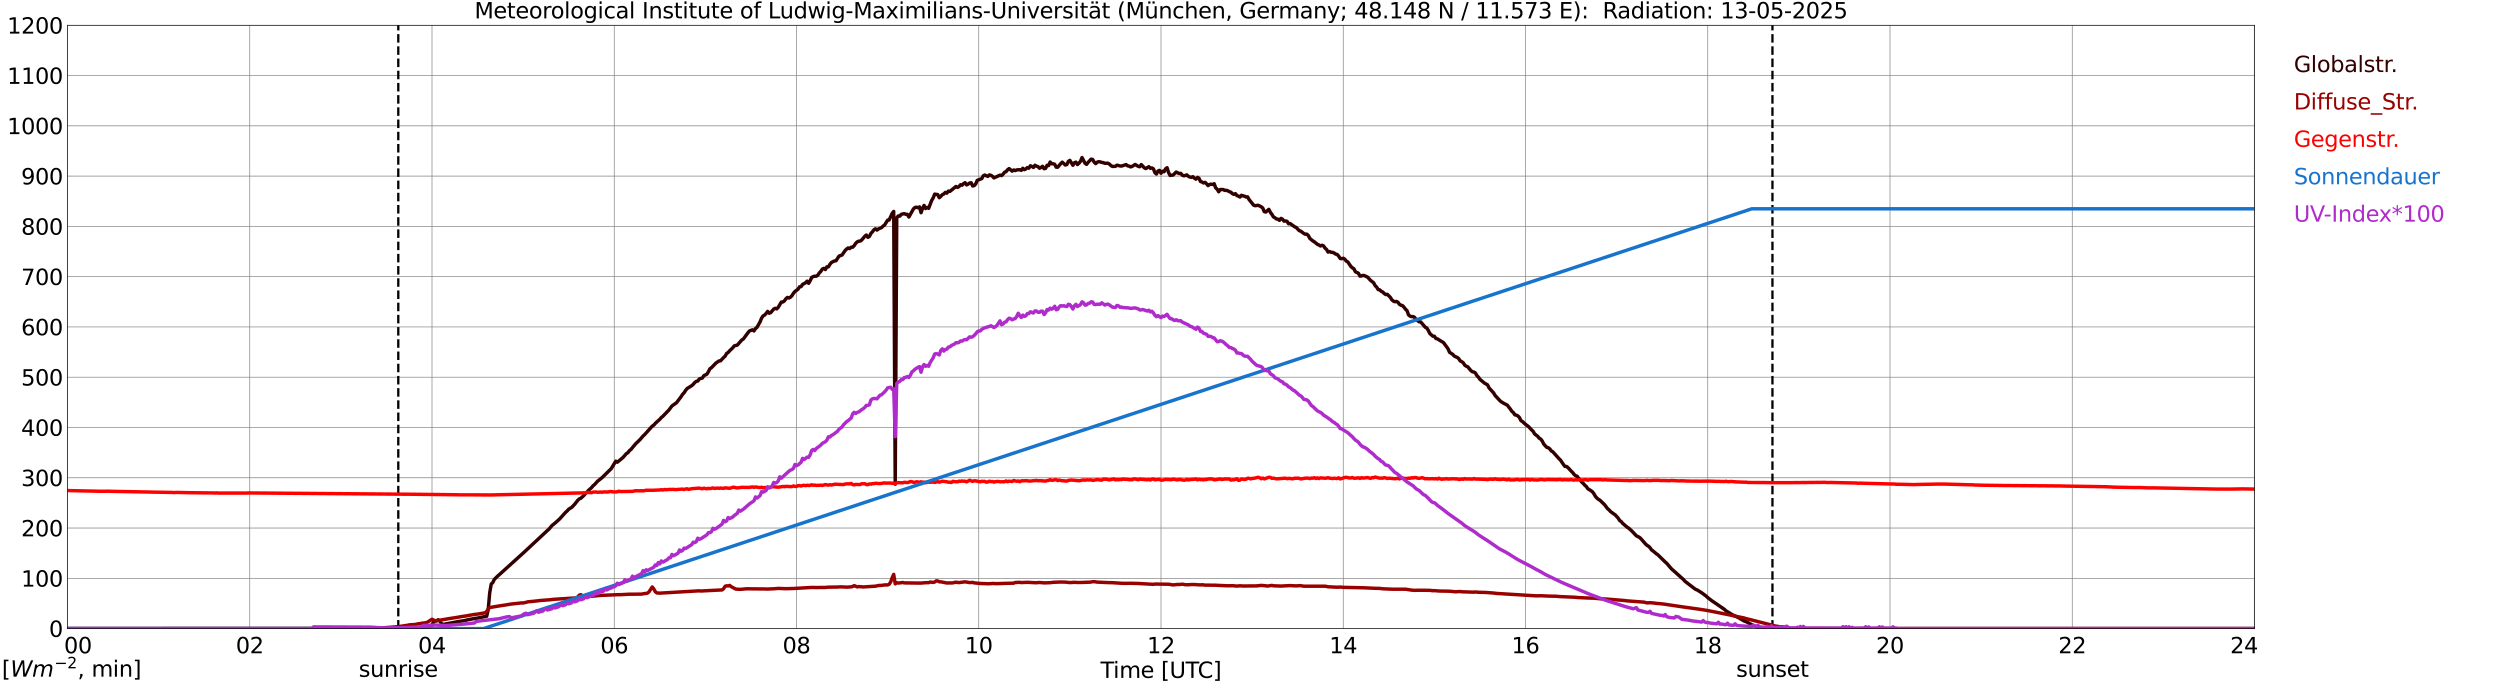<?xml version="1.0" encoding="utf-8" standalone="no"?>
<!DOCTYPE svg PUBLIC "-//W3C//DTD SVG 1.1//EN"
  "http://www.w3.org/Graphics/SVG/1.1/DTD/svg11.dtd">
<svg xmlns:xlink="http://www.w3.org/1999/xlink" width="1085.4pt" height="296.64pt" viewBox="0 0 1085.4 296.64" xmlns="http://www.w3.org/2000/svg" version="1.1">
 <defs>
  <style type="text/css">*{stroke-linejoin: round; stroke-linecap: butt}</style>
 </defs>
 <g id="figure_1">
  <g id="patch_1">
   <path d="M 0 296.64 
L 1085.4 296.64 
L 1085.4 0 
L 0 0 
z
" style="fill: #ffffff"/>
  </g>
  <g id="axes_1">
   <g id="patch_2">
    <path d="M 29.306 272.909 
L 978.814 272.909 
L 978.814 10.976 
L 29.306 10.976 
z
" style="fill: #ffffff"/>
   </g>
   <g id="patch_3">
    <path d="M 978.814 272.909 
L 978.814 272.909 
L 978.814 10.976 
L 978.814 10.976 
z
" clip-path="url(#p1ec664bee8)" style="fill: #d3d3d3; opacity: 0.25; stroke: #d3d3d3; stroke-linejoin: miter"/>
   </g>
   <g id="matplotlib.axis_1">
    <g id="xtick_1">
     <g id="line2d_1">
      <path d="M 29.306 272.909 
L 29.306 10.976 
" clip-path="url(#p1ec664bee8)" style="fill: none; stroke: #808080; stroke-width: 0.3; stroke-linecap: square"/>
     </g>
     <g id="line2d_2"/>
     <g id="text_1">
      <!--    00 -->
      <g transform="translate(18.733 283.627) scale(0.095 -0.095)">
       <defs>
        <path id="DejaVuSans-20" transform="scale(0.016)"/>
        <path id="DejaVuSans-30" d="M 2034 4250 
Q 1547 4250 1301 3770 
Q 1056 3291 1056 2328 
Q 1056 1369 1301 889 
Q 1547 409 2034 409 
Q 2525 409 2770 889 
Q 3016 1369 3016 2328 
Q 3016 3291 2770 3770 
Q 2525 4250 2034 4250 
z
M 2034 4750 
Q 2819 4750 3233 4129 
Q 3647 3509 3647 2328 
Q 3647 1150 3233 529 
Q 2819 -91 2034 -91 
Q 1250 -91 836 529 
Q 422 1150 422 2328 
Q 422 3509 836 4129 
Q 1250 4750 2034 4750 
z
" transform="scale(0.016)"/>
       </defs>
       <use xlink:href="#DejaVuSans-20"/>
       <use xlink:href="#DejaVuSans-20" transform="translate(31.787 0)"/>
       <use xlink:href="#DejaVuSans-20" transform="translate(63.574 0)"/>
       <use xlink:href="#DejaVuSans-30" transform="translate(95.361 0)"/>
       <use xlink:href="#DejaVuSans-30" transform="translate(158.984 0)"/>
      </g>
     </g>
    </g>
    <g id="xtick_2">
     <g id="line2d_3">
      <path d="M 108.431 272.909 
L 108.431 10.976 
" clip-path="url(#p1ec664bee8)" style="fill: none; stroke: #808080; stroke-width: 0.3; stroke-linecap: square"/>
     </g>
     <g id="line2d_4"/>
     <g id="text_2">
      <!-- 02 -->
      <g transform="translate(102.387 283.627) scale(0.095 -0.095)">
       <defs>
        <path id="DejaVuSans-32" d="M 1228 531 
L 3431 531 
L 3431 0 
L 469 0 
L 469 531 
Q 828 903 1448 1529 
Q 2069 2156 2228 2338 
Q 2531 2678 2651 2914 
Q 2772 3150 2772 3378 
Q 2772 3750 2511 3984 
Q 2250 4219 1831 4219 
Q 1534 4219 1204 4116 
Q 875 4013 500 3803 
L 500 4441 
Q 881 4594 1212 4672 
Q 1544 4750 1819 4750 
Q 2544 4750 2975 4387 
Q 3406 4025 3406 3419 
Q 3406 3131 3298 2873 
Q 3191 2616 2906 2266 
Q 2828 2175 2409 1742 
Q 1991 1309 1228 531 
z
" transform="scale(0.016)"/>
       </defs>
       <use xlink:href="#DejaVuSans-30"/>
       <use xlink:href="#DejaVuSans-32" transform="translate(63.623 0)"/>
      </g>
     </g>
    </g>
    <g id="xtick_3">
     <g id="line2d_5">
      <path d="M 187.557 272.909 
L 187.557 10.976 
" clip-path="url(#p1ec664bee8)" style="fill: none; stroke: #808080; stroke-width: 0.3; stroke-linecap: square"/>
     </g>
     <g id="line2d_6"/>
     <g id="text_3">
      <!-- 04 -->
      <g transform="translate(181.513 283.627) scale(0.095 -0.095)">
       <defs>
        <path id="DejaVuSans-34" d="M 2419 4116 
L 825 1625 
L 2419 1625 
L 2419 4116 
z
M 2253 4666 
L 3047 4666 
L 3047 1625 
L 3713 1625 
L 3713 1100 
L 3047 1100 
L 3047 0 
L 2419 0 
L 2419 1100 
L 313 1100 
L 313 1709 
L 2253 4666 
z
" transform="scale(0.016)"/>
       </defs>
       <use xlink:href="#DejaVuSans-30"/>
       <use xlink:href="#DejaVuSans-34" transform="translate(63.623 0)"/>
      </g>
     </g>
    </g>
    <g id="xtick_4">
     <g id="line2d_7">
      <path d="M 266.683 272.909 
L 266.683 10.976 
" clip-path="url(#p1ec664bee8)" style="fill: none; stroke: #808080; stroke-width: 0.3; stroke-linecap: square"/>
     </g>
     <g id="line2d_8"/>
     <g id="text_4">
      <!-- 06 -->
      <g transform="translate(260.638 283.627) scale(0.095 -0.095)">
       <defs>
        <path id="DejaVuSans-36" d="M 2113 2584 
Q 1688 2584 1439 2293 
Q 1191 2003 1191 1497 
Q 1191 994 1439 701 
Q 1688 409 2113 409 
Q 2538 409 2786 701 
Q 3034 994 3034 1497 
Q 3034 2003 2786 2293 
Q 2538 2584 2113 2584 
z
M 3366 4563 
L 3366 3988 
Q 3128 4100 2886 4159 
Q 2644 4219 2406 4219 
Q 1781 4219 1451 3797 
Q 1122 3375 1075 2522 
Q 1259 2794 1537 2939 
Q 1816 3084 2150 3084 
Q 2853 3084 3261 2657 
Q 3669 2231 3669 1497 
Q 3669 778 3244 343 
Q 2819 -91 2113 -91 
Q 1303 -91 875 529 
Q 447 1150 447 2328 
Q 447 3434 972 4092 
Q 1497 4750 2381 4750 
Q 2619 4750 2861 4703 
Q 3103 4656 3366 4563 
z
" transform="scale(0.016)"/>
       </defs>
       <use xlink:href="#DejaVuSans-30"/>
       <use xlink:href="#DejaVuSans-36" transform="translate(63.623 0)"/>
      </g>
     </g>
    </g>
    <g id="xtick_5">
     <g id="line2d_9">
      <path d="M 345.808 272.909 
L 345.808 10.976 
" clip-path="url(#p1ec664bee8)" style="fill: none; stroke: #808080; stroke-width: 0.3; stroke-linecap: square"/>
     </g>
     <g id="line2d_10"/>
     <g id="text_5">
      <!-- 08 -->
      <g transform="translate(339.764 283.627) scale(0.095 -0.095)">
       <defs>
        <path id="DejaVuSans-38" d="M 2034 2216 
Q 1584 2216 1326 1975 
Q 1069 1734 1069 1313 
Q 1069 891 1326 650 
Q 1584 409 2034 409 
Q 2484 409 2743 651 
Q 3003 894 3003 1313 
Q 3003 1734 2745 1975 
Q 2488 2216 2034 2216 
z
M 1403 2484 
Q 997 2584 770 2862 
Q 544 3141 544 3541 
Q 544 4100 942 4425 
Q 1341 4750 2034 4750 
Q 2731 4750 3128 4425 
Q 3525 4100 3525 3541 
Q 3525 3141 3298 2862 
Q 3072 2584 2669 2484 
Q 3125 2378 3379 2068 
Q 3634 1759 3634 1313 
Q 3634 634 3220 271 
Q 2806 -91 2034 -91 
Q 1263 -91 848 271 
Q 434 634 434 1313 
Q 434 1759 690 2068 
Q 947 2378 1403 2484 
z
M 1172 3481 
Q 1172 3119 1398 2916 
Q 1625 2713 2034 2713 
Q 2441 2713 2670 2916 
Q 2900 3119 2900 3481 
Q 2900 3844 2670 4047 
Q 2441 4250 2034 4250 
Q 1625 4250 1398 4047 
Q 1172 3844 1172 3481 
z
" transform="scale(0.016)"/>
       </defs>
       <use xlink:href="#DejaVuSans-30"/>
       <use xlink:href="#DejaVuSans-38" transform="translate(63.623 0)"/>
      </g>
     </g>
    </g>
    <g id="xtick_6">
     <g id="line2d_11">
      <path d="M 424.934 272.909 
L 424.934 10.976 
" clip-path="url(#p1ec664bee8)" style="fill: none; stroke: #808080; stroke-width: 0.3; stroke-linecap: square"/>
     </g>
     <g id="line2d_12"/>
     <g id="text_6">
      <!-- 10 -->
      <g transform="translate(418.89 283.627) scale(0.095 -0.095)">
       <defs>
        <path id="DejaVuSans-31" d="M 794 531 
L 1825 531 
L 1825 4091 
L 703 3866 
L 703 4441 
L 1819 4666 
L 2450 4666 
L 2450 531 
L 3481 531 
L 3481 0 
L 794 0 
L 794 531 
z
" transform="scale(0.016)"/>
       </defs>
       <use xlink:href="#DejaVuSans-31"/>
       <use xlink:href="#DejaVuSans-30" transform="translate(63.623 0)"/>
      </g>
     </g>
    </g>
    <g id="xtick_7">
     <g id="line2d_13">
      <path d="M 504.06 272.909 
L 504.06 10.976 
" clip-path="url(#p1ec664bee8)" style="fill: none; stroke: #808080; stroke-width: 0.3; stroke-linecap: square"/>
     </g>
     <g id="line2d_14"/>
     <g id="text_7">
      <!-- 12 -->
      <g transform="translate(498.015 283.627) scale(0.095 -0.095)">
       <use xlink:href="#DejaVuSans-31"/>
       <use xlink:href="#DejaVuSans-32" transform="translate(63.623 0)"/>
      </g>
     </g>
    </g>
    <g id="xtick_8">
     <g id="line2d_15">
      <path d="M 583.185 272.909 
L 583.185 10.976 
" clip-path="url(#p1ec664bee8)" style="fill: none; stroke: #808080; stroke-width: 0.3; stroke-linecap: square"/>
     </g>
     <g id="line2d_16"/>
     <g id="text_8">
      <!-- 14 -->
      <g transform="translate(577.141 283.627) scale(0.095 -0.095)">
       <use xlink:href="#DejaVuSans-31"/>
       <use xlink:href="#DejaVuSans-34" transform="translate(63.623 0)"/>
      </g>
     </g>
    </g>
    <g id="xtick_9">
     <g id="line2d_17">
      <path d="M 662.311 272.909 
L 662.311 10.976 
" clip-path="url(#p1ec664bee8)" style="fill: none; stroke: #808080; stroke-width: 0.3; stroke-linecap: square"/>
     </g>
     <g id="line2d_18"/>
     <g id="text_9">
      <!-- 16 -->
      <g transform="translate(656.267 283.627) scale(0.095 -0.095)">
       <use xlink:href="#DejaVuSans-31"/>
       <use xlink:href="#DejaVuSans-36" transform="translate(63.623 0)"/>
      </g>
     </g>
    </g>
    <g id="xtick_10">
     <g id="line2d_19">
      <path d="M 741.437 272.909 
L 741.437 10.976 
" clip-path="url(#p1ec664bee8)" style="fill: none; stroke: #808080; stroke-width: 0.3; stroke-linecap: square"/>
     </g>
     <g id="line2d_20"/>
     <g id="text_10">
      <!-- 18 -->
      <g transform="translate(735.392 283.627) scale(0.095 -0.095)">
       <use xlink:href="#DejaVuSans-31"/>
       <use xlink:href="#DejaVuSans-38" transform="translate(63.623 0)"/>
      </g>
     </g>
    </g>
    <g id="xtick_11">
     <g id="line2d_21">
      <path d="M 820.562 272.909 
L 820.562 10.976 
" clip-path="url(#p1ec664bee8)" style="fill: none; stroke: #808080; stroke-width: 0.3; stroke-linecap: square"/>
     </g>
     <g id="line2d_22"/>
     <g id="text_11">
      <!-- 20 -->
      <g transform="translate(814.518 283.627) scale(0.095 -0.095)">
       <use xlink:href="#DejaVuSans-32"/>
       <use xlink:href="#DejaVuSans-30" transform="translate(63.623 0)"/>
      </g>
     </g>
    </g>
    <g id="xtick_12">
     <g id="line2d_23">
      <path d="M 899.688 272.909 
L 899.688 10.976 
" clip-path="url(#p1ec664bee8)" style="fill: none; stroke: #808080; stroke-width: 0.3; stroke-linecap: square"/>
     </g>
     <g id="line2d_24"/>
     <g id="text_12">
      <!-- 22 -->
      <g transform="translate(893.644 283.627) scale(0.095 -0.095)">
       <use xlink:href="#DejaVuSans-32"/>
       <use xlink:href="#DejaVuSans-32" transform="translate(63.623 0)"/>
      </g>
     </g>
    </g>
    <g id="xtick_13">
     <g id="line2d_25">
      <path d="M 978.814 272.909 
L 978.814 10.976 
" clip-path="url(#p1ec664bee8)" style="fill: none; stroke: #808080; stroke-width: 0.3; stroke-linecap: square"/>
     </g>
     <g id="line2d_26"/>
     <g id="text_13">
      <!-- 24    -->
      <g transform="translate(968.241 283.627) scale(0.095 -0.095)">
       <use xlink:href="#DejaVuSans-32"/>
       <use xlink:href="#DejaVuSans-34" transform="translate(63.623 0)"/>
       <use xlink:href="#DejaVuSans-20" transform="translate(127.246 0)"/>
       <use xlink:href="#DejaVuSans-20" transform="translate(159.033 0)"/>
       <use xlink:href="#DejaVuSans-20" transform="translate(190.82 0)"/>
      </g>
     </g>
    </g>
    <g id="text_14">
     <!-- Time [UTC] -->
     <g transform="translate(477.806 294.322) scale(0.095 -0.095)">
      <defs>
       <path id="DejaVuSans-54" d="M -19 4666 
L 3928 4666 
L 3928 4134 
L 2272 4134 
L 2272 0 
L 1638 0 
L 1638 4134 
L -19 4134 
L -19 4666 
z
" transform="scale(0.016)"/>
       <path id="DejaVuSans-69" d="M 603 3500 
L 1178 3500 
L 1178 0 
L 603 0 
L 603 3500 
z
M 603 4863 
L 1178 4863 
L 1178 4134 
L 603 4134 
L 603 4863 
z
" transform="scale(0.016)"/>
       <path id="DejaVuSans-6d" d="M 3328 2828 
Q 3544 3216 3844 3400 
Q 4144 3584 4550 3584 
Q 5097 3584 5394 3201 
Q 5691 2819 5691 2113 
L 5691 0 
L 5113 0 
L 5113 2094 
Q 5113 2597 4934 2840 
Q 4756 3084 4391 3084 
Q 3944 3084 3684 2787 
Q 3425 2491 3425 1978 
L 3425 0 
L 2847 0 
L 2847 2094 
Q 2847 2600 2669 2842 
Q 2491 3084 2119 3084 
Q 1678 3084 1418 2786 
Q 1159 2488 1159 1978 
L 1159 0 
L 581 0 
L 581 3500 
L 1159 3500 
L 1159 2956 
Q 1356 3278 1631 3431 
Q 1906 3584 2284 3584 
Q 2666 3584 2933 3390 
Q 3200 3197 3328 2828 
z
" transform="scale(0.016)"/>
       <path id="DejaVuSans-65" d="M 3597 1894 
L 3597 1613 
L 953 1613 
Q 991 1019 1311 708 
Q 1631 397 2203 397 
Q 2534 397 2845 478 
Q 3156 559 3463 722 
L 3463 178 
Q 3153 47 2828 -22 
Q 2503 -91 2169 -91 
Q 1331 -91 842 396 
Q 353 884 353 1716 
Q 353 2575 817 3079 
Q 1281 3584 2069 3584 
Q 2775 3584 3186 3129 
Q 3597 2675 3597 1894 
z
M 3022 2063 
Q 3016 2534 2758 2815 
Q 2500 3097 2075 3097 
Q 1594 3097 1305 2825 
Q 1016 2553 972 2059 
L 3022 2063 
z
" transform="scale(0.016)"/>
       <path id="DejaVuSans-5b" d="M 550 4863 
L 1875 4863 
L 1875 4416 
L 1125 4416 
L 1125 -397 
L 1875 -397 
L 1875 -844 
L 550 -844 
L 550 4863 
z
" transform="scale(0.016)"/>
       <path id="DejaVuSans-55" d="M 556 4666 
L 1191 4666 
L 1191 1831 
Q 1191 1081 1462 751 
Q 1734 422 2344 422 
Q 2950 422 3222 751 
Q 3494 1081 3494 1831 
L 3494 4666 
L 4128 4666 
L 4128 1753 
Q 4128 841 3676 375 
Q 3225 -91 2344 -91 
Q 1459 -91 1007 375 
Q 556 841 556 1753 
L 556 4666 
z
" transform="scale(0.016)"/>
       <path id="DejaVuSans-43" d="M 4122 4306 
L 4122 3641 
Q 3803 3938 3442 4084 
Q 3081 4231 2675 4231 
Q 1875 4231 1450 3742 
Q 1025 3253 1025 2328 
Q 1025 1406 1450 917 
Q 1875 428 2675 428 
Q 3081 428 3442 575 
Q 3803 722 4122 1019 
L 4122 359 
Q 3791 134 3420 21 
Q 3050 -91 2638 -91 
Q 1578 -91 968 557 
Q 359 1206 359 2328 
Q 359 3453 968 4101 
Q 1578 4750 2638 4750 
Q 3056 4750 3426 4639 
Q 3797 4528 4122 4306 
z
" transform="scale(0.016)"/>
       <path id="DejaVuSans-5d" d="M 1947 4863 
L 1947 -844 
L 622 -844 
L 622 -397 
L 1369 -397 
L 1369 4416 
L 622 4416 
L 622 4863 
L 1947 4863 
z
" transform="scale(0.016)"/>
      </defs>
      <use xlink:href="#DejaVuSans-54"/>
      <use xlink:href="#DejaVuSans-69" transform="translate(57.959 0)"/>
      <use xlink:href="#DejaVuSans-6d" transform="translate(85.742 0)"/>
      <use xlink:href="#DejaVuSans-65" transform="translate(183.154 0)"/>
      <use xlink:href="#DejaVuSans-20" transform="translate(244.678 0)"/>
      <use xlink:href="#DejaVuSans-5b" transform="translate(276.465 0)"/>
      <use xlink:href="#DejaVuSans-55" transform="translate(315.479 0)"/>
      <use xlink:href="#DejaVuSans-54" transform="translate(388.672 0)"/>
      <use xlink:href="#DejaVuSans-43" transform="translate(443.881 0)"/>
      <use xlink:href="#DejaVuSans-5d" transform="translate(513.705 0)"/>
     </g>
    </g>
   </g>
   <g id="matplotlib.axis_2">
    <g id="ytick_1">
     <g id="line2d_27">
      <path d="M 29.306 272.909 
L 978.814 272.909 
" clip-path="url(#p1ec664bee8)" style="fill: none; stroke: #808080; stroke-width: 0.3; stroke-linecap: square"/>
     </g>
     <g id="line2d_28"/>
     <g id="text_15">
      <!-- 0 -->
      <g transform="translate(21.261 276.518) scale(0.095 -0.095)">
       <use xlink:href="#DejaVuSans-30"/>
      </g>
     </g>
    </g>
    <g id="ytick_2">
     <g id="line2d_29">
      <path d="M 29.306 251.081 
L 978.814 251.081 
" clip-path="url(#p1ec664bee8)" style="fill: none; stroke: #808080; stroke-width: 0.3; stroke-linecap: square"/>
     </g>
     <g id="line2d_30"/>
     <g id="text_16">
      <!-- 100 -->
      <g transform="translate(9.173 254.69) scale(0.095 -0.095)">
       <use xlink:href="#DejaVuSans-31"/>
       <use xlink:href="#DejaVuSans-30" transform="translate(63.623 0)"/>
       <use xlink:href="#DejaVuSans-30" transform="translate(127.246 0)"/>
      </g>
     </g>
    </g>
    <g id="ytick_3">
     <g id="line2d_31">
      <path d="M 29.306 229.253 
L 978.814 229.253 
" clip-path="url(#p1ec664bee8)" style="fill: none; stroke: #808080; stroke-width: 0.3; stroke-linecap: square"/>
     </g>
     <g id="line2d_32"/>
     <g id="text_17">
      <!-- 200 -->
      <g transform="translate(9.173 232.863) scale(0.095 -0.095)">
       <use xlink:href="#DejaVuSans-32"/>
       <use xlink:href="#DejaVuSans-30" transform="translate(63.623 0)"/>
       <use xlink:href="#DejaVuSans-30" transform="translate(127.246 0)"/>
      </g>
     </g>
    </g>
    <g id="ytick_4">
     <g id="line2d_33">
      <path d="M 29.306 207.426 
L 978.814 207.426 
" clip-path="url(#p1ec664bee8)" style="fill: none; stroke: #808080; stroke-width: 0.3; stroke-linecap: square"/>
     </g>
     <g id="line2d_34"/>
     <g id="text_18">
      <!-- 300 -->
      <g transform="translate(9.173 211.035) scale(0.095 -0.095)">
       <defs>
        <path id="DejaVuSans-33" d="M 2597 2516 
Q 3050 2419 3304 2112 
Q 3559 1806 3559 1356 
Q 3559 666 3084 287 
Q 2609 -91 1734 -91 
Q 1441 -91 1130 -33 
Q 819 25 488 141 
L 488 750 
Q 750 597 1062 519 
Q 1375 441 1716 441 
Q 2309 441 2620 675 
Q 2931 909 2931 1356 
Q 2931 1769 2642 2001 
Q 2353 2234 1838 2234 
L 1294 2234 
L 1294 2753 
L 1863 2753 
Q 2328 2753 2575 2939 
Q 2822 3125 2822 3475 
Q 2822 3834 2567 4026 
Q 2313 4219 1838 4219 
Q 1578 4219 1281 4162 
Q 984 4106 628 3988 
L 628 4550 
Q 988 4650 1302 4700 
Q 1616 4750 1894 4750 
Q 2613 4750 3031 4423 
Q 3450 4097 3450 3541 
Q 3450 3153 3228 2886 
Q 3006 2619 2597 2516 
z
" transform="scale(0.016)"/>
       </defs>
       <use xlink:href="#DejaVuSans-33"/>
       <use xlink:href="#DejaVuSans-30" transform="translate(63.623 0)"/>
       <use xlink:href="#DejaVuSans-30" transform="translate(127.246 0)"/>
      </g>
     </g>
    </g>
    <g id="ytick_5">
     <g id="line2d_35">
      <path d="M 29.306 185.598 
L 978.814 185.598 
" clip-path="url(#p1ec664bee8)" style="fill: none; stroke: #808080; stroke-width: 0.3; stroke-linecap: square"/>
     </g>
     <g id="line2d_36"/>
     <g id="text_19">
      <!-- 400 -->
      <g transform="translate(9.173 189.207) scale(0.095 -0.095)">
       <use xlink:href="#DejaVuSans-34"/>
       <use xlink:href="#DejaVuSans-30" transform="translate(63.623 0)"/>
       <use xlink:href="#DejaVuSans-30" transform="translate(127.246 0)"/>
      </g>
     </g>
    </g>
    <g id="ytick_6">
     <g id="line2d_37">
      <path d="M 29.306 163.77 
L 978.814 163.77 
" clip-path="url(#p1ec664bee8)" style="fill: none; stroke: #808080; stroke-width: 0.3; stroke-linecap: square"/>
     </g>
     <g id="line2d_38"/>
     <g id="text_20">
      <!-- 500 -->
      <g transform="translate(9.173 167.379) scale(0.095 -0.095)">
       <defs>
        <path id="DejaVuSans-35" d="M 691 4666 
L 3169 4666 
L 3169 4134 
L 1269 4134 
L 1269 2991 
Q 1406 3038 1543 3061 
Q 1681 3084 1819 3084 
Q 2600 3084 3056 2656 
Q 3513 2228 3513 1497 
Q 3513 744 3044 326 
Q 2575 -91 1722 -91 
Q 1428 -91 1123 -41 
Q 819 9 494 109 
L 494 744 
Q 775 591 1075 516 
Q 1375 441 1709 441 
Q 2250 441 2565 725 
Q 2881 1009 2881 1497 
Q 2881 1984 2565 2268 
Q 2250 2553 1709 2553 
Q 1456 2553 1204 2497 
Q 953 2441 691 2322 
L 691 4666 
z
" transform="scale(0.016)"/>
       </defs>
       <use xlink:href="#DejaVuSans-35"/>
       <use xlink:href="#DejaVuSans-30" transform="translate(63.623 0)"/>
       <use xlink:href="#DejaVuSans-30" transform="translate(127.246 0)"/>
      </g>
     </g>
    </g>
    <g id="ytick_7">
     <g id="line2d_39">
      <path d="M 29.306 141.942 
L 978.814 141.942 
" clip-path="url(#p1ec664bee8)" style="fill: none; stroke: #808080; stroke-width: 0.3; stroke-linecap: square"/>
     </g>
     <g id="line2d_40"/>
     <g id="text_21">
      <!-- 600 -->
      <g transform="translate(9.173 145.551) scale(0.095 -0.095)">
       <use xlink:href="#DejaVuSans-36"/>
       <use xlink:href="#DejaVuSans-30" transform="translate(63.623 0)"/>
       <use xlink:href="#DejaVuSans-30" transform="translate(127.246 0)"/>
      </g>
     </g>
    </g>
    <g id="ytick_8">
     <g id="line2d_41">
      <path d="M 29.306 120.114 
L 978.814 120.114 
" clip-path="url(#p1ec664bee8)" style="fill: none; stroke: #808080; stroke-width: 0.3; stroke-linecap: square"/>
     </g>
     <g id="line2d_42"/>
     <g id="text_22">
      <!-- 700 -->
      <g transform="translate(9.173 123.724) scale(0.095 -0.095)">
       <defs>
        <path id="DejaVuSans-37" d="M 525 4666 
L 3525 4666 
L 3525 4397 
L 1831 0 
L 1172 0 
L 2766 4134 
L 525 4134 
L 525 4666 
z
" transform="scale(0.016)"/>
       </defs>
       <use xlink:href="#DejaVuSans-37"/>
       <use xlink:href="#DejaVuSans-30" transform="translate(63.623 0)"/>
       <use xlink:href="#DejaVuSans-30" transform="translate(127.246 0)"/>
      </g>
     </g>
    </g>
    <g id="ytick_9">
     <g id="line2d_43">
      <path d="M 29.306 98.287 
L 978.814 98.287 
" clip-path="url(#p1ec664bee8)" style="fill: none; stroke: #808080; stroke-width: 0.3; stroke-linecap: square"/>
     </g>
     <g id="line2d_44"/>
     <g id="text_23">
      <!-- 800 -->
      <g transform="translate(9.173 101.896) scale(0.095 -0.095)">
       <use xlink:href="#DejaVuSans-38"/>
       <use xlink:href="#DejaVuSans-30" transform="translate(63.623 0)"/>
       <use xlink:href="#DejaVuSans-30" transform="translate(127.246 0)"/>
      </g>
     </g>
    </g>
    <g id="ytick_10">
     <g id="line2d_45">
      <path d="M 29.306 76.459 
L 978.814 76.459 
" clip-path="url(#p1ec664bee8)" style="fill: none; stroke: #808080; stroke-width: 0.3; stroke-linecap: square"/>
     </g>
     <g id="line2d_46"/>
     <g id="text_24">
      <!-- 900 -->
      <g transform="translate(9.173 80.068) scale(0.095 -0.095)">
       <defs>
        <path id="DejaVuSans-39" d="M 703 97 
L 703 672 
Q 941 559 1184 500 
Q 1428 441 1663 441 
Q 2288 441 2617 861 
Q 2947 1281 2994 2138 
Q 2813 1869 2534 1725 
Q 2256 1581 1919 1581 
Q 1219 1581 811 2004 
Q 403 2428 403 3163 
Q 403 3881 828 4315 
Q 1253 4750 1959 4750 
Q 2769 4750 3195 4129 
Q 3622 3509 3622 2328 
Q 3622 1225 3098 567 
Q 2575 -91 1691 -91 
Q 1453 -91 1209 -44 
Q 966 3 703 97 
z
M 1959 2075 
Q 2384 2075 2632 2365 
Q 2881 2656 2881 3163 
Q 2881 3666 2632 3958 
Q 2384 4250 1959 4250 
Q 1534 4250 1286 3958 
Q 1038 3666 1038 3163 
Q 1038 2656 1286 2365 
Q 1534 2075 1959 2075 
z
" transform="scale(0.016)"/>
       </defs>
       <use xlink:href="#DejaVuSans-39"/>
       <use xlink:href="#DejaVuSans-30" transform="translate(63.623 0)"/>
       <use xlink:href="#DejaVuSans-30" transform="translate(127.246 0)"/>
      </g>
     </g>
    </g>
    <g id="ytick_11">
     <g id="line2d_47">
      <path d="M 29.306 54.631 
L 978.814 54.631 
" clip-path="url(#p1ec664bee8)" style="fill: none; stroke: #808080; stroke-width: 0.3; stroke-linecap: square"/>
     </g>
     <g id="line2d_48"/>
     <g id="text_25">
      <!-- 1000 -->
      <g transform="translate(3.128 58.24) scale(0.095 -0.095)">
       <use xlink:href="#DejaVuSans-31"/>
       <use xlink:href="#DejaVuSans-30" transform="translate(63.623 0)"/>
       <use xlink:href="#DejaVuSans-30" transform="translate(127.246 0)"/>
       <use xlink:href="#DejaVuSans-30" transform="translate(190.869 0)"/>
      </g>
     </g>
    </g>
    <g id="ytick_12">
     <g id="line2d_49">
      <path d="M 29.306 32.803 
L 978.814 32.803 
" clip-path="url(#p1ec664bee8)" style="fill: none; stroke: #808080; stroke-width: 0.3; stroke-linecap: square"/>
     </g>
     <g id="line2d_50"/>
     <g id="text_26">
      <!-- 1100 -->
      <g transform="translate(3.128 36.413) scale(0.095 -0.095)">
       <use xlink:href="#DejaVuSans-31"/>
       <use xlink:href="#DejaVuSans-31" transform="translate(63.623 0)"/>
       <use xlink:href="#DejaVuSans-30" transform="translate(127.246 0)"/>
       <use xlink:href="#DejaVuSans-30" transform="translate(190.869 0)"/>
      </g>
     </g>
    </g>
    <g id="ytick_13">
     <g id="line2d_51">
      <path d="M 29.306 10.976 
L 978.814 10.976 
" clip-path="url(#p1ec664bee8)" style="fill: none; stroke: #808080; stroke-width: 0.3; stroke-linecap: square"/>
     </g>
     <g id="line2d_52"/>
     <g id="text_27">
      <!-- 1200 -->
      <g transform="translate(3.128 14.585) scale(0.095 -0.095)">
       <use xlink:href="#DejaVuSans-31"/>
       <use xlink:href="#DejaVuSans-32" transform="translate(63.623 0)"/>
       <use xlink:href="#DejaVuSans-30" transform="translate(127.246 0)"/>
       <use xlink:href="#DejaVuSans-30" transform="translate(190.869 0)"/>
      </g>
     </g>
    </g>
   </g>
   <g id="line2d_53">
    <path d="M 172.919 272.909 
L 172.919 10.976 
" clip-path="url(#p1ec664bee8)" style="fill: none; stroke-dasharray: 3.7,1.6; stroke-dashoffset: 0; stroke: #000000"/>
   </g>
   <g id="line2d_54">
    <path d="M 769.526 272.909 
L 769.526 10.976 
" clip-path="url(#p1ec664bee8)" style="fill: none; stroke-dasharray: 3.7,1.6; stroke-dashoffset: 0; stroke: #000000"/>
   </g>
   <g id="line2d_55">
    <path d="M 29.306 272.909 
L 183.601 272.859 
L 184.92 272.688 
L 186.898 272.132 
L 187.557 271.289 
L 188.216 270.056 
L 188.876 269.567 
L 189.535 269.55 
L 190.195 269.076 
L 190.854 269.499 
L 191.513 270.495 
L 192.173 271.136 
L 195.47 270.53 
L 199.426 269.785 
L 201.404 269.499 
L 203.382 269.026 
L 206.679 268.419 
L 207.339 268.384 
L 207.998 268.166 
L 209.317 267.945 
L 210.635 267.642 
L 211.295 267.557 
L 211.954 264.704 
L 212.614 257.343 
L 213.273 253.563 
L 213.932 252.971 
L 214.592 251.57 
L 215.91 250.254 
L 217.229 249.088 
L 227.779 239.534 
L 237.67 230.316 
L 238.329 229.742 
L 239.648 228.173 
L 240.967 227.11 
L 242.945 225.337 
L 245.583 222.399 
L 246.242 221.843 
L 246.901 221.083 
L 248.22 220.273 
L 249.539 218.887 
L 250.858 217.183 
L 251.517 216.576 
L 252.176 216.323 
L 253.495 215.107 
L 254.155 214.297 
L 254.814 213.705 
L 255.473 212.928 
L 256.792 211.747 
L 257.451 210.938 
L 258.111 210.396 
L 259.43 208.945 
L 261.408 207.358 
L 265.364 203.475 
L 267.342 200.218 
L 268.002 200.672 
L 269.98 199.052 
L 270.639 198.446 
L 271.958 196.924 
L 272.617 196.538 
L 273.277 195.643 
L 273.936 195.119 
L 275.914 192.738 
L 277.892 190.832 
L 279.211 189.278 
L 279.87 188.686 
L 283.167 185.024 
L 283.827 184.602 
L 284.486 183.825 
L 286.464 182.035 
L 287.124 181.276 
L 287.783 180.737 
L 290.42 178.002 
L 291.739 176.245 
L 293.717 174.843 
L 295.696 172.228 
L 296.355 171.198 
L 297.014 170.506 
L 297.674 169.476 
L 298.333 168.683 
L 300.311 167.45 
L 300.971 166.859 
L 301.63 166.084 
L 302.289 165.577 
L 302.949 165.442 
L 303.608 164.512 
L 304.927 164.124 
L 305.586 163.111 
L 306.905 162.454 
L 307.564 161.391 
L 308.224 160.09 
L 308.883 159.634 
L 310.861 157.591 
L 312.18 156.696 
L 312.839 156.645 
L 314.158 155.229 
L 314.818 154.637 
L 315.477 153.439 
L 316.136 153.033 
L 316.796 152.273 
L 318.114 151.025 
L 318.774 150.163 
L 320.093 149.844 
L 322.071 147.598 
L 322.73 147.177 
L 324.708 144.492 
L 325.368 143.697 
L 326.686 143.191 
L 327.346 143.682 
L 328.005 142.634 
L 328.665 142.11 
L 329.983 139.764 
L 330.643 138.127 
L 331.302 137.149 
L 331.961 136.793 
L 332.621 136.084 
L 333.28 135.189 
L 333.94 135.983 
L 334.599 135.748 
L 335.918 134.193 
L 336.577 133.855 
L 337.236 134.093 
L 337.896 133.384 
L 339.215 131.155 
L 339.874 131.122 
L 340.533 130.649 
L 341.193 129.736 
L 341.852 129.129 
L 342.512 129.383 
L 343.171 129.029 
L 343.83 128.387 
L 344.49 127.307 
L 345.149 126.547 
L 346.468 125.567 
L 347.127 124.537 
L 347.787 124.419 
L 348.446 123.491 
L 349.765 122.764 
L 350.424 122.072 
L 351.083 123.002 
L 351.743 121.869 
L 352.402 120.453 
L 353.062 120.082 
L 353.721 119.911 
L 354.38 119.929 
L 355.04 119.508 
L 355.699 118.495 
L 356.359 117.836 
L 357.018 116.823 
L 357.677 116.519 
L 358.337 117.026 
L 358.996 115.843 
L 359.655 115.86 
L 360.315 114.762 
L 360.974 113.953 
L 362.293 113.295 
L 362.952 113.21 
L 364.271 111.185 
L 365.59 110.711 
L 366.909 108.771 
L 367.568 108.129 
L 368.227 107.655 
L 368.887 107.926 
L 369.546 107.319 
L 370.206 107.319 
L 370.865 106.627 
L 371.524 105.63 
L 372.184 105.005 
L 372.843 104.702 
L 373.502 104.667 
L 374.162 104.161 
L 375.481 102.574 
L 376.14 102.052 
L 376.799 103.03 
L 377.459 102.659 
L 378.118 101.343 
L 378.777 100.633 
L 379.437 99.756 
L 380.096 99.334 
L 380.756 99.891 
L 381.415 99.385 
L 382.734 98.811 
L 383.393 98.169 
L 384.053 97.695 
L 385.371 95.587 
L 386.031 95.519 
L 387.349 92.631 
L 388.009 91.804 
L 388.668 210.193 
L 389.328 94.574 
L 389.987 93.747 
L 390.646 93.847 
L 391.306 93.037 
L 392.624 92.749 
L 393.284 93.07 
L 393.943 93.052 
L 394.603 94.218 
L 396.581 90.691 
L 397.24 90.099 
L 397.899 89.931 
L 398.559 90.2 
L 399.218 89.828 
L 399.878 92.345 
L 400.537 90.488 
L 401.196 89.187 
L 401.856 90.538 
L 402.515 90.066 
L 403.175 90.453 
L 404.493 87.026 
L 405.153 85.913 
L 405.812 84.275 
L 407.131 84.494 
L 407.79 85.827 
L 408.45 85.271 
L 409.109 84.511 
L 409.768 84.225 
L 410.428 83.533 
L 411.087 83.852 
L 411.746 82.975 
L 412.406 83.092 
L 415.043 80.966 
L 415.703 81.355 
L 416.362 81.017 
L 417.022 80.207 
L 417.681 80.41 
L 418.34 79.718 
L 419 79.329 
L 419.659 80.274 
L 420.318 79.936 
L 420.978 79.465 
L 421.637 79.347 
L 422.297 80.746 
L 422.956 80.578 
L 423.615 79.868 
L 424.275 78.317 
L 426.253 77.522 
L 426.912 76.291 
L 427.572 76.003 
L 428.89 76.594 
L 429.55 75.935 
L 430.209 76.121 
L 430.869 76.527 
L 431.528 77.236 
L 434.165 76.038 
L 434.825 76.239 
L 435.484 75.632 
L 436.144 74.772 
L 436.803 74.518 
L 437.462 73.691 
L 438.122 73.2 
L 439.44 74.298 
L 440.1 73.792 
L 440.759 74.062 
L 441.419 73.774 
L 442.737 73.674 
L 443.397 73.96 
L 444.056 73.065 
L 444.716 73.656 
L 445.375 73.353 
L 446.034 72.761 
L 446.694 73.015 
L 447.353 71.969 
L 448.012 72.272 
L 448.672 72.711 
L 449.331 71.749 
L 449.991 72.155 
L 450.65 72.323 
L 451.309 73.032 
L 451.969 72.711 
L 452.628 72.205 
L 453.287 73.235 
L 453.947 73.1 
L 454.606 71.749 
L 455.266 71.884 
L 455.925 70.347 
L 456.584 71.107 
L 457.244 71.107 
L 457.903 71.327 
L 458.563 72.576 
L 459.222 72.593 
L 460.541 71.024 
L 461.2 70.4 
L 462.519 71.648 
L 463.178 71.445 
L 463.838 70.061 
L 464.497 69.64 
L 465.816 71.749 
L 466.475 70.635 
L 467.134 70.4 
L 467.794 71.445 
L 468.453 70.854 
L 469.113 70.026 
L 469.772 68.407 
L 471.091 70.906 
L 471.75 71.36 
L 472.409 70.5 
L 473.728 69.099 
L 474.388 69.234 
L 475.047 70.382 
L 475.706 71.039 
L 476.366 70.4 
L 477.025 70.197 
L 477.685 70.297 
L 478.344 70.533 
L 479.003 70.6 
L 479.663 70.889 
L 480.981 70.854 
L 481.641 71.227 
L 482.3 71.866 
L 482.96 72.255 
L 484.278 72.222 
L 484.938 71.716 
L 486.256 72.037 
L 486.916 72.104 
L 488.894 71.463 
L 489.553 72.002 
L 490.213 72.12 
L 490.872 72.458 
L 491.532 72.24 
L 492.85 71.412 
L 494.169 72.222 
L 494.828 72.39 
L 495.488 71.463 
L 496.807 72.846 
L 497.466 73.185 
L 498.785 72.373 
L 499.444 73.082 
L 500.103 72.914 
L 500.763 73.303 
L 501.422 74.957 
L 502.082 75.547 
L 502.741 74.265 
L 503.4 73.977 
L 504.06 75.21 
L 504.719 74.333 
L 505.379 74.569 
L 506.038 73.303 
L 506.697 72.829 
L 507.357 74.94 
L 508.016 76.173 
L 509.335 75.985 
L 510.654 74.687 
L 511.972 75.361 
L 512.632 75.261 
L 513.291 76.053 
L 513.95 76.341 
L 514.61 76.188 
L 515.269 75.92 
L 515.929 76.559 
L 516.588 76.865 
L 517.247 77 
L 517.907 76.712 
L 518.566 77.371 
L 519.226 77.775 
L 519.885 77.033 
L 520.544 77.371 
L 521.204 78.805 
L 521.863 79.008 
L 522.522 79.43 
L 523.182 79.177 
L 523.841 79.786 
L 524.501 80.578 
L 525.16 80.071 
L 525.819 79.971 
L 526.479 80.089 
L 527.138 79.768 
L 527.797 81.558 
L 528.457 82.165 
L 529.116 83.245 
L 529.776 82.283 
L 531.094 82.3 
L 531.754 82.671 
L 532.413 82.621 
L 533.073 82.839 
L 533.732 83.212 
L 534.391 83.431 
L 535.051 84.072 
L 535.71 84.376 
L 536.369 84.09 
L 537.029 84.932 
L 537.688 85.12 
L 538.348 85.541 
L 539.007 84.782 
L 539.666 85.053 
L 540.326 85.17 
L 540.985 85.541 
L 541.644 85.456 
L 542.304 86.639 
L 544.282 89.086 
L 544.941 89.307 
L 546.26 89.119 
L 547.579 89.778 
L 548.238 90.32 
L 548.898 91.872 
L 549.557 92.057 
L 550.876 90.894 
L 551.535 92.175 
L 552.195 93.037 
L 552.854 94.15 
L 553.513 94.539 
L 554.173 95.063 
L 554.832 95.148 
L 555.491 95.654 
L 556.151 94.827 
L 556.81 95.163 
L 557.47 96.008 
L 558.129 95.923 
L 558.788 96.108 
L 559.448 97.139 
L 560.107 97.038 
L 562.085 98.472 
L 562.745 98.743 
L 564.063 100.127 
L 564.723 100.347 
L 566.042 101.343 
L 566.701 101.696 
L 567.36 101.646 
L 568.02 102.253 
L 568.679 103.521 
L 569.998 104.601 
L 570.657 105.005 
L 571.976 106.086 
L 572.635 106.374 
L 573.295 106.795 
L 573.954 106.474 
L 574.613 106.728 
L 575.273 107.708 
L 575.932 108.297 
L 576.592 109.445 
L 577.251 109.209 
L 577.91 109.53 
L 578.57 109.58 
L 579.229 109.851 
L 579.889 110.323 
L 580.548 110.458 
L 581.207 111.217 
L 581.867 112.23 
L 582.526 112.315 
L 583.185 112.13 
L 583.845 112.501 
L 584.504 113.361 
L 585.164 113.717 
L 586.482 115.657 
L 587.142 116.282 
L 587.801 116.67 
L 588.46 118.004 
L 589.779 118.628 
L 590.439 119.879 
L 591.098 119.811 
L 591.757 119.54 
L 592.417 119.693 
L 593.736 120.3 
L 595.054 121.752 
L 596.373 122.764 
L 597.032 124.015 
L 597.692 124.655 
L 598.351 125.72 
L 599.011 125.82 
L 599.67 126.479 
L 600.329 126.765 
L 600.989 127.442 
L 601.648 127.881 
L 602.307 127.778 
L 603.626 129.094 
L 604.286 130.16 
L 604.945 130.716 
L 605.604 131.02 
L 606.264 130.869 
L 606.923 131.205 
L 607.582 132.118 
L 608.242 132.506 
L 608.901 132.674 
L 609.561 133.384 
L 610.22 134.261 
L 610.879 134.885 
L 611.539 136.725 
L 612.198 137.249 
L 612.858 137.47 
L 613.517 137.452 
L 614.176 137.788 
L 614.836 138.803 
L 616.154 139.714 
L 616.814 139.764 
L 618.792 142.078 
L 619.451 142.416 
L 620.111 143.461 
L 620.77 144.795 
L 622.089 145.961 
L 622.748 145.993 
L 623.408 146.939 
L 624.067 147.124 
L 625.386 147.951 
L 626.705 148.728 
L 628.683 151.429 
L 629.342 152.965 
L 630.661 153.81 
L 631.32 154.519 
L 631.98 154.908 
L 632.639 155.144 
L 633.298 155.683 
L 633.958 156.68 
L 634.617 157.016 
L 635.276 157.508 
L 635.936 158.536 
L 636.595 158.992 
L 637.255 159.263 
L 638.573 160.867 
L 639.233 161.391 
L 639.892 161.509 
L 640.552 161.912 
L 641.211 163.096 
L 641.87 163.737 
L 642.53 164.698 
L 644.508 166.337 
L 645.827 167.079 
L 646.486 168.413 
L 648.464 170.591 
L 649.123 171.704 
L 651.102 173.848 
L 651.761 174.439 
L 653.08 175.216 
L 654.399 175.891 
L 655.717 177.578 
L 656.377 178.558 
L 657.036 179.115 
L 657.695 180.095 
L 658.355 180.246 
L 659.014 180.584 
L 659.674 181.276 
L 660.333 182.61 
L 660.992 183.016 
L 662.311 184.231 
L 663.63 185.209 
L 664.949 186.645 
L 665.608 187.252 
L 666.267 188.383 
L 667.586 189.413 
L 668.246 190.223 
L 668.905 190.612 
L 669.564 191.456 
L 670.224 192.79 
L 671.542 194.224 
L 672.202 194.392 
L 672.861 194.899 
L 673.521 195.778 
L 674.18 196.149 
L 676.817 199.103 
L 677.477 199.727 
L 678.796 201.685 
L 679.455 202.512 
L 680.114 202.512 
L 680.774 203.036 
L 682.092 204.488 
L 682.752 205.129 
L 683.411 205.974 
L 684.071 206.531 
L 684.73 206.766 
L 685.389 207.711 
L 686.049 208.338 
L 686.708 209.266 
L 687.368 209.857 
L 688.027 210.649 
L 688.686 211.191 
L 689.346 212.169 
L 690.664 212.979 
L 691.324 213.47 
L 691.983 214.312 
L 692.643 215.478 
L 693.302 216.237 
L 693.961 216.779 
L 694.621 217.165 
L 696.599 219.073 
L 697.918 220.795 
L 698.577 221.369 
L 699.236 222.096 
L 700.555 223.059 
L 701.215 223.497 
L 702.533 224.931 
L 703.193 225.994 
L 703.852 226.433 
L 704.511 227.228 
L 706.49 228.932 
L 707.149 229.321 
L 708.468 230.537 
L 710.446 232.63 
L 711.765 233.287 
L 712.424 233.896 
L 714.402 236.14 
L 715.062 236.766 
L 715.721 237.153 
L 716.38 237.794 
L 717.04 238.757 
L 717.699 239.213 
L 719.018 240.344 
L 719.677 240.783 
L 722.974 244.007 
L 723.633 244.565 
L 725.612 246.894 
L 730.887 251.605 
L 731.546 252.365 
L 735.502 255.403 
L 736.162 255.874 
L 736.821 256.128 
L 738.799 257.361 
L 740.777 258.83 
L 741.437 259.472 
L 743.415 260.973 
L 744.734 261.851 
L 748.69 264.586 
L 749.349 265.21 
L 751.987 266.832 
L 754.624 268.08 
L 757.262 269.635 
L 757.921 269.82 
L 759.899 270.866 
L 761.218 271.575 
L 763.196 272.25 
L 764.515 272.824 
L 765.834 272.909 
L 978.154 272.909 
L 978.154 272.909 
" clip-path="url(#p1ec664bee8)" style="fill: none; stroke: #330000; stroke-width: 1.5; stroke-linecap: square"/>
   </g>
   <g id="line2d_56">
    <path d="M 29.306 272.909 
L 165.138 272.909 
L 165.798 272.544 
L 167.116 272.503 
L 168.435 272.418 
L 173.051 272.04 
L 177.007 271.453 
L 177.666 271.285 
L 180.304 271.117 
L 181.623 270.822 
L 182.282 270.781 
L 182.941 270.613 
L 184.26 270.444 
L 184.92 270.361 
L 185.579 270.108 
L 187.557 268.849 
L 188.876 269.48 
L 189.535 269.521 
L 194.81 268.598 
L 198.107 268.094 
L 200.745 267.633 
L 202.063 267.465 
L 203.382 267.212 
L 206.02 266.751 
L 207.339 266.625 
L 210.635 266.037 
L 211.295 265.45 
L 211.954 264.442 
L 212.614 263.772 
L 216.57 263.099 
L 219.867 262.595 
L 221.845 262.259 
L 223.823 262.049 
L 226.461 261.755 
L 227.12 261.798 
L 228.439 261.504 
L 229.098 261.294 
L 231.736 261.043 
L 235.033 260.663 
L 236.351 260.58 
L 238.989 260.371 
L 240.308 260.203 
L 250.198 259.572 
L 250.858 259.153 
L 251.517 258.356 
L 252.176 258.188 
L 253.495 259.026 
L 254.155 258.86 
L 254.814 258.439 
L 255.473 258.398 
L 256.133 258.734 
L 256.792 258.902 
L 260.748 258.481 
L 263.386 258.398 
L 268.002 258.188 
L 269.32 258.188 
L 273.277 257.979 
L 274.595 257.979 
L 278.552 257.935 
L 279.87 257.684 
L 280.53 257.642 
L 281.189 257.474 
L 281.849 256.844 
L 283.167 254.829 
L 283.827 255.628 
L 284.486 256.887 
L 285.145 257.433 
L 286.464 257.516 
L 303.608 256.51 
L 304.267 256.593 
L 311.521 256.215 
L 313.499 256.132 
L 314.158 255.586 
L 314.818 254.536 
L 315.477 254.327 
L 316.136 254.41 
L 316.796 254.159 
L 317.455 254.704 
L 319.433 255.752 
L 320.752 255.837 
L 321.411 255.879 
L 324.049 255.628 
L 332.621 255.711 
L 333.28 255.752 
L 334.599 255.669 
L 335.918 255.628 
L 337.896 255.46 
L 341.193 255.586 
L 344.49 255.501 
L 352.402 255.041 
L 354.38 255.082 
L 358.337 255.041 
L 359.655 254.914 
L 363.612 254.873 
L 364.93 254.787 
L 366.909 254.873 
L 367.568 254.914 
L 368.887 254.829 
L 369.546 254.787 
L 370.206 254.619 
L 370.865 254.242 
L 372.184 254.829 
L 372.843 254.661 
L 374.821 254.829 
L 380.096 254.495 
L 381.415 254.2 
L 382.734 254.159 
L 384.053 253.949 
L 385.371 253.949 
L 386.031 253.696 
L 386.69 252.69 
L 387.349 250.799 
L 388.009 249.372 
L 388.668 253.486 
L 389.328 252.982 
L 389.987 253.15 
L 391.965 252.899 
L 392.624 253.067 
L 398.559 253.15 
L 399.878 253.15 
L 401.856 252.982 
L 403.175 252.982 
L 403.834 252.69 
L 405.153 252.858 
L 405.812 252.69 
L 406.471 252.186 
L 407.131 252.227 
L 407.79 252.605 
L 408.45 252.605 
L 411.087 253.109 
L 413.725 253.067 
L 414.384 252.858 
L 415.043 252.773 
L 416.362 252.941 
L 419 252.605 
L 420.978 252.941 
L 422.297 252.858 
L 422.956 253.067 
L 425.593 253.318 
L 428.89 253.445 
L 430.209 253.404 
L 430.869 253.318 
L 432.847 253.404 
L 436.144 253.277 
L 440.1 253.192 
L 440.759 252.899 
L 442.737 252.814 
L 443.397 252.941 
L 446.034 252.814 
L 449.991 253.024 
L 450.65 252.899 
L 451.969 252.941 
L 453.287 253.067 
L 455.925 252.982 
L 457.244 252.814 
L 460.541 252.69 
L 462.519 252.731 
L 464.497 252.941 
L 466.475 252.814 
L 467.794 252.899 
L 469.113 252.899 
L 472.409 252.773 
L 473.069 252.773 
L 474.388 252.563 
L 475.047 252.522 
L 476.366 252.731 
L 480.981 252.941 
L 482.96 252.982 
L 484.278 253.067 
L 485.597 253.15 
L 486.916 253.235 
L 488.894 253.277 
L 490.872 253.235 
L 494.169 253.318 
L 500.763 253.696 
L 501.422 253.569 
L 507.357 253.655 
L 509.335 253.949 
L 511.313 253.737 
L 511.972 253.781 
L 513.291 253.613 
L 514.61 253.864 
L 515.929 253.864 
L 517.247 253.781 
L 518.566 253.781 
L 521.204 253.949 
L 521.863 253.864 
L 523.182 254.032 
L 527.797 254.074 
L 529.116 254.159 
L 533.073 254.327 
L 535.051 254.283 
L 537.029 254.451 
L 538.348 254.327 
L 539.666 254.41 
L 540.985 254.41 
L 545.601 254.368 
L 547.579 254.159 
L 549.557 254.327 
L 550.216 254.451 
L 552.195 254.159 
L 552.854 254.327 
L 556.151 254.451 
L 557.47 254.368 
L 560.107 254.242 
L 562.745 254.368 
L 564.063 254.283 
L 564.723 254.283 
L 566.042 254.495 
L 575.273 254.495 
L 576.592 254.746 
L 580.548 254.955 
L 581.867 254.873 
L 583.185 254.997 
L 587.142 255.082 
L 589.12 255.124 
L 592.417 255.206 
L 597.032 255.418 
L 599.011 255.46 
L 600.329 255.628 
L 604.286 255.796 
L 610.22 255.796 
L 612.858 256.215 
L 614.176 256.298 
L 616.154 256.256 
L 620.77 256.298 
L 622.089 256.466 
L 622.748 256.424 
L 624.726 256.593 
L 629.342 256.678 
L 631.98 256.929 
L 633.958 256.802 
L 634.617 256.929 
L 637.255 257.012 
L 639.892 257.097 
L 640.552 257.012 
L 641.87 257.138 
L 645.167 257.223 
L 648.464 257.474 
L 649.783 257.642 
L 666.927 258.692 
L 668.905 258.649 
L 672.861 258.817 
L 675.499 258.86 
L 677.477 259.026 
L 681.433 259.194 
L 683.411 259.28 
L 685.389 259.448 
L 690.005 259.657 
L 691.983 259.699 
L 694.621 259.952 
L 696.599 260.035 
L 697.918 260.118 
L 705.171 260.707 
L 706.49 260.875 
L 713.743 261.421 
L 715.062 261.755 
L 716.38 261.672 
L 718.358 261.84 
L 719.018 261.967 
L 720.337 262.049 
L 722.315 262.259 
L 724.293 262.554 
L 728.249 263.141 
L 730.227 263.436 
L 736.821 264.359 
L 738.799 264.651 
L 741.437 265.073 
L 750.668 266.919 
L 753.306 267.506 
L 757.262 268.303 
L 757.921 268.556 
L 759.899 269.017 
L 771.109 271.872 
L 771.768 271.913 
L 772.428 272.082 
L 776.384 272.376 
L 777.043 272.909 
L 978.154 272.909 
L 978.154 272.909 
" clip-path="url(#p1ec664bee8)" style="fill: none; stroke: #990000; stroke-width: 1.5; stroke-linecap: square"/>
   </g>
   <g id="line2d_57">
    <path d="M 29.306 212.939 
L 30.625 213.011 
L 35.24 213.105 
L 41.834 213.245 
L 43.812 213.295 
L 47.109 213.262 
L 49.087 213.326 
L 71.506 213.751 
L 74.803 213.79 
L 75.462 213.867 
L 76.781 213.786 
L 82.716 213.915 
L 86.672 213.954 
L 87.991 213.974 
L 91.288 214 
L 92.606 213.996 
L 93.266 214.074 
L 93.925 213.978 
L 94.584 214.066 
L 96.563 214.079 
L 106.453 214.081 
L 108.431 214.015 
L 111.728 214.046 
L 175.688 214.559 
L 178.326 214.576 
L 198.107 214.797 
L 199.426 214.836 
L 205.36 214.836 
L 212.614 214.897 
L 254.155 213.965 
L 254.814 213.786 
L 256.792 213.906 
L 257.451 213.66 
L 258.77 213.59 
L 259.43 213.747 
L 260.748 213.616 
L 261.408 213.727 
L 262.067 213.559 
L 264.045 213.62 
L 264.705 213.38 
L 266.023 213.522 
L 266.683 213.594 
L 268.002 213.533 
L 268.661 213.238 
L 269.32 213.415 
L 274.595 213.334 
L 275.914 213.053 
L 277.892 213.099 
L 278.552 213.018 
L 279.211 213.125 
L 280.53 212.843 
L 283.167 212.867 
L 286.464 212.725 
L 287.124 212.603 
L 287.783 212.754 
L 288.442 212.522 
L 289.102 212.618 
L 291.08 212.468 
L 291.739 212.529 
L 292.399 212.431 
L 293.058 212.586 
L 296.355 212.341 
L 297.014 212.527 
L 297.674 212.302 
L 298.333 212.199 
L 298.992 212.47 
L 300.311 212.171 
L 303.608 211.918 
L 304.927 212.21 
L 305.586 211.944 
L 306.905 212.219 
L 307.564 212.018 
L 308.224 212.132 
L 309.543 211.846 
L 310.202 212.04 
L 311.521 211.905 
L 312.18 212.007 
L 312.839 211.902 
L 314.158 212.033 
L 314.818 211.802 
L 316.796 212.007 
L 318.114 211.597 
L 318.774 211.527 
L 319.433 211.774 
L 320.093 211.846 
L 322.071 211.579 
L 323.39 211.61 
L 325.368 211.608 
L 326.686 211.4 
L 327.346 211.612 
L 328.005 211.413 
L 329.983 211.706 
L 330.643 211.516 
L 331.302 211.833 
L 331.961 211.664 
L 332.621 211.697 
L 333.28 211.595 
L 334.599 211.63 
L 335.258 211.267 
L 337.896 211.529 
L 339.874 211.21 
L 340.533 211.293 
L 341.193 211.165 
L 343.171 211.258 
L 343.83 211.269 
L 344.49 210.968 
L 345.149 211.193 
L 345.808 211.18 
L 346.468 210.861 
L 347.127 210.828 
L 347.787 211.027 
L 348.446 210.778 
L 349.105 210.695 
L 349.765 210.852 
L 350.424 210.669 
L 351.083 210.796 
L 351.743 210.7 
L 352.402 210.464 
L 353.062 210.682 
L 353.721 210.601 
L 354.38 210.748 
L 355.699 210.704 
L 356.359 210.617 
L 357.018 210.763 
L 358.337 210.374 
L 359.655 210.652 
L 360.315 210.418 
L 360.974 210.597 
L 362.293 210.261 
L 362.952 210.226 
L 364.271 210.318 
L 366.249 210.377 
L 366.909 210.147 
L 368.227 210.034 
L 368.887 210.11 
L 369.546 209.879 
L 370.206 210.396 
L 370.865 210.505 
L 371.524 210.298 
L 372.843 210.379 
L 373.502 210.333 
L 374.162 209.992 
L 374.821 210.051 
L 375.481 209.979 
L 376.14 210.398 
L 376.799 210.409 
L 377.459 210.091 
L 378.118 210.191 
L 378.777 209.947 
L 379.437 210.01 
L 380.096 209.8 
L 381.415 209.925 
L 382.074 209.962 
L 384.053 209.654 
L 384.712 209.761 
L 386.031 209.715 
L 386.69 209.707 
L 387.349 209.833 
L 388.009 209.748 
L 388.668 210.158 
L 389.328 209.552 
L 390.646 209.569 
L 391.965 209.61 
L 392.624 209.379 
L 393.943 209.536 
L 394.603 209.351 
L 395.262 209.05 
L 395.921 209.146 
L 396.581 209.421 
L 397.24 209.366 
L 397.899 209.18 
L 398.559 209.228 
L 399.218 209.397 
L 399.878 209.165 
L 400.537 209.383 
L 401.196 209.305 
L 401.856 209.606 
L 403.175 209.277 
L 403.834 209.405 
L 405.153 209.235 
L 405.812 209.464 
L 407.131 209.091 
L 407.79 209.353 
L 409.109 208.923 
L 410.428 209.084 
L 411.087 209.165 
L 411.746 209.37 
L 412.406 209.318 
L 413.065 209.49 
L 413.725 208.953 
L 414.384 209.113 
L 415.703 209.189 
L 416.362 208.892 
L 417.022 208.971 
L 417.681 208.818 
L 418.34 208.934 
L 419 208.903 
L 419.659 209.2 
L 420.978 208.499 
L 422.297 209.001 
L 422.956 208.737 
L 423.615 208.77 
L 424.934 209.056 
L 425.593 209.204 
L 426.253 208.934 
L 426.912 209.025 
L 427.572 208.98 
L 428.231 209.349 
L 428.89 209.224 
L 429.55 208.897 
L 430.209 209.124 
L 430.869 208.995 
L 431.528 209.34 
L 432.187 209.08 
L 433.506 209.004 
L 434.165 209.17 
L 436.144 209.148 
L 436.803 208.798 
L 437.462 209.148 
L 438.122 208.89 
L 439.44 209.034 
L 440.1 208.6 
L 441.419 208.958 
L 442.078 208.805 
L 442.737 209.13 
L 443.397 208.759 
L 444.716 208.724 
L 446.034 208.707 
L 446.694 208.877 
L 448.012 208.801 
L 448.672 208.659 
L 449.331 208.707 
L 449.991 208.523 
L 450.65 208.746 
L 451.309 208.654 
L 453.947 208.866 
L 454.606 208.646 
L 455.266 208.58 
L 455.925 208.233 
L 456.584 208.571 
L 457.903 208.331 
L 458.563 208.244 
L 459.222 208.652 
L 459.881 208.408 
L 460.541 208.624 
L 461.859 208.755 
L 463.178 208.868 
L 463.838 208.595 
L 465.156 208.401 
L 468.453 208.733 
L 469.772 208.473 
L 470.431 208.334 
L 471.091 208.519 
L 471.75 208.318 
L 473.069 208.39 
L 473.728 208.316 
L 474.388 208.563 
L 475.706 208.347 
L 476.366 208.222 
L 478.344 208.467 
L 479.003 208.041 
L 480.322 208.054 
L 481.641 208.36 
L 483.619 207.934 
L 484.278 208.358 
L 484.938 208.141 
L 485.597 208.331 
L 486.256 208.15 
L 486.916 208.238 
L 487.575 207.945 
L 488.235 208.085 
L 489.553 208.131 
L 490.213 208.266 
L 491.532 208.281 
L 492.191 207.945 
L 492.85 207.945 
L 494.169 208.296 
L 494.828 208.013 
L 496.807 208.187 
L 498.125 208.325 
L 498.785 208.155 
L 499.444 208.392 
L 500.103 208.054 
L 500.763 207.947 
L 501.422 208.31 
L 502.741 208.168 
L 503.4 208.128 
L 504.06 208.478 
L 504.719 208.447 
L 506.038 208.137 
L 508.675 208.27 
L 509.335 208.017 
L 510.654 208.264 
L 511.313 208.375 
L 511.972 208.133 
L 513.95 208.473 
L 514.61 208.427 
L 515.269 208.115 
L 515.929 208.399 
L 516.588 208.216 
L 518.566 208.076 
L 519.226 207.952 
L 519.885 208.32 
L 520.544 208.087 
L 521.204 208.266 
L 521.863 208.214 
L 522.522 208.358 
L 523.182 208.141 
L 523.841 208.222 
L 524.501 207.984 
L 525.819 207.904 
L 526.479 208.039 
L 527.138 208.307 
L 527.797 208.281 
L 529.776 207.919 
L 530.435 208.192 
L 531.754 207.96 
L 533.732 207.976 
L 534.391 208.454 
L 535.051 208.303 
L 535.71 208.307 
L 536.369 208.174 
L 537.029 207.871 
L 537.688 208.556 
L 538.348 208.443 
L 539.007 207.941 
L 540.326 208.183 
L 540.985 208.037 
L 541.644 207.659 
L 542.304 207.648 
L 542.963 207.941 
L 543.623 207.698 
L 544.282 207.69 
L 546.26 207.22 
L 546.919 207.43 
L 547.579 207.853 
L 548.238 207.554 
L 548.898 207.932 
L 550.876 207.212 
L 551.535 207.251 
L 552.195 207.698 
L 552.854 207.578 
L 554.173 207.904 
L 558.129 207.605 
L 558.788 207.834 
L 559.448 207.698 
L 560.107 207.701 
L 560.766 207.862 
L 561.426 207.871 
L 562.085 207.587 
L 562.745 207.67 
L 563.404 207.559 
L 564.063 207.679 
L 564.723 207.947 
L 566.701 207.6 
L 568.02 207.583 
L 568.679 207.788 
L 569.338 207.554 
L 569.998 207.618 
L 570.657 207.393 
L 571.317 207.753 
L 571.976 207.465 
L 572.635 207.77 
L 573.295 207.474 
L 575.273 207.62 
L 575.932 207.585 
L 576.592 207.377 
L 577.251 207.626 
L 577.91 207.642 
L 578.57 207.779 
L 579.229 207.62 
L 580.548 207.757 
L 581.207 207.445 
L 581.867 207.947 
L 583.845 207.292 
L 584.504 207.236 
L 585.823 207.508 
L 586.482 207.519 
L 587.142 207.308 
L 587.801 207.631 
L 588.46 207.629 
L 589.779 207.43 
L 590.439 207.725 
L 591.098 207.382 
L 591.757 207.578 
L 593.736 207.34 
L 595.054 207.703 
L 595.714 207.343 
L 596.373 207.423 
L 597.032 207.113 
L 599.011 207.618 
L 599.67 207.554 
L 600.329 207.613 
L 600.989 207.367 
L 601.648 207.506 
L 602.307 207.764 
L 602.967 207.594 
L 605.604 207.842 
L 606.264 207.777 
L 606.923 207.589 
L 607.582 207.936 
L 608.242 207.517 
L 609.561 207.681 
L 610.879 207.766 
L 611.539 207.57 
L 612.198 207.698 
L 612.858 207.386 
L 613.517 207.548 
L 614.176 207.316 
L 614.836 207.371 
L 615.495 207.615 
L 616.154 207.681 
L 617.473 207.377 
L 618.792 207.89 
L 619.451 207.775 
L 620.111 207.884 
L 622.089 207.808 
L 622.748 207.934 
L 623.408 207.762 
L 624.067 208.004 
L 624.726 207.62 
L 625.386 207.932 
L 626.045 208.093 
L 626.705 207.923 
L 627.364 207.98 
L 628.023 207.768 
L 628.683 208.002 
L 630.001 207.899 
L 631.32 207.845 
L 631.98 207.962 
L 632.639 207.89 
L 633.298 208.155 
L 633.958 208.141 
L 634.617 207.928 
L 635.276 208.107 
L 635.936 207.792 
L 636.595 207.982 
L 638.573 207.969 
L 639.233 208.056 
L 639.892 207.764 
L 640.552 207.982 
L 645.167 208.126 
L 645.827 208.235 
L 647.145 207.969 
L 647.805 208.109 
L 648.464 208.065 
L 649.123 207.88 
L 649.783 208.089 
L 651.761 208.189 
L 652.42 208 
L 654.399 208.327 
L 655.058 208.048 
L 655.717 208.421 
L 656.377 208.338 
L 657.036 208.377 
L 659.014 208.139 
L 659.674 208.427 
L 660.333 208.288 
L 662.311 208.242 
L 663.63 208.185 
L 664.289 208.438 
L 664.949 208.161 
L 665.608 208.325 
L 667.586 208.419 
L 668.905 208.174 
L 670.883 208.36 
L 671.542 208.2 
L 676.158 208.288 
L 677.477 208.148 
L 678.136 208.392 
L 678.796 208.279 
L 681.433 208.34 
L 682.092 208.22 
L 683.411 208.484 
L 684.071 208.227 
L 684.73 208.39 
L 685.389 208.314 
L 686.708 208.399 
L 688.686 208.24 
L 689.346 208.497 
L 690.005 208.266 
L 695.28 208.259 
L 695.939 208.39 
L 696.599 208.262 
L 697.918 208.379 
L 705.83 208.613 
L 706.49 208.554 
L 707.149 208.674 
L 708.468 208.665 
L 709.127 208.561 
L 713.743 208.663 
L 715.062 208.541 
L 716.38 208.685 
L 717.699 208.539 
L 719.018 208.552 
L 720.337 208.537 
L 720.996 208.678 
L 721.655 208.619 
L 722.974 208.644 
L 724.952 208.716 
L 725.612 208.593 
L 728.249 208.753 
L 728.909 208.794 
L 730.227 208.731 
L 732.865 208.868 
L 736.821 208.884 
L 738.14 208.925 
L 739.459 208.897 
L 742.096 208.875 
L 745.393 208.999 
L 746.712 208.991 
L 747.371 209.06 
L 748.031 209.015 
L 748.69 209.091 
L 749.349 208.938 
L 750.009 209.098 
L 750.668 209.124 
L 751.327 209.025 
L 753.965 209.224 
L 757.262 209.346 
L 757.921 209.333 
L 759.24 209.477 
L 761.878 209.484 
L 766.493 209.508 
L 769.131 209.565 
L 775.725 209.565 
L 792.209 209.414 
L 793.528 209.499 
L 794.847 209.469 
L 806.056 209.709 
L 806.715 209.813 
L 807.375 209.748 
L 810.012 209.837 
L 813.969 209.938 
L 821.222 210.132 
L 822.541 210.139 
L 823.2 210.25 
L 824.519 210.243 
L 831.112 210.398 
L 832.431 210.34 
L 841.663 210.158 
L 844.3 210.165 
L 852.872 210.403 
L 854.191 210.451 
L 856.828 210.505 
L 857.488 210.591 
L 858.806 210.601 
L 861.444 210.669 
L 870.016 210.789 
L 878.588 210.855 
L 894.413 210.981 
L 896.391 211.036 
L 914.194 211.317 
L 917.491 211.475 
L 918.81 211.52 
L 922.107 211.588 
L 926.063 211.662 
L 928.701 211.658 
L 930.02 211.697 
L 931.998 211.8 
L 934.635 211.804 
L 936.613 211.841 
L 962.989 212.343 
L 968.264 212.345 
L 973.539 212.249 
L 978.154 212.326 
L 978.154 212.326 
" clip-path="url(#p1ec664bee8)" style="fill: none; stroke: #ff0000; stroke-width: 1.5; stroke-linecap: square"/>
   </g>
   <g id="line2d_58">
    <path d="M 29.306 272.909 
L 209.976 272.909 
L 760.559 90.647 
L 978.154 90.647 
L 978.154 90.647 
" clip-path="url(#p1ec664bee8)" style="fill: none; stroke: #1773cc; stroke-width: 1.5; stroke-linecap: square"/>
   </g>
   <g id="line2d_59">
    <path d="M 29.306 272.909 
L 135.466 272.909 
L 136.125 272.167 
L 161.182 272.276 
L 163.819 272.472 
L 167.776 272.625 
L 173.71 272.516 
L 182.941 272.167 
L 183.601 271.555 
L 185.579 271.468 
L 188.876 271.359 
L 193.492 271.577 
L 201.404 270.944 
L 206.02 270.486 
L 206.679 269.831 
L 209.976 269.373 
L 216.57 268.652 
L 219.867 267.867 
L 221.186 267.692 
L 221.845 268.259 
L 226.461 267.386 
L 227.12 266.797 
L 227.779 266.404 
L 228.439 266.251 
L 229.098 266.863 
L 231.736 266.251 
L 232.395 265.618 
L 233.054 265.182 
L 233.714 265.815 
L 235.692 265.291 
L 236.351 264.636 
L 237.011 264.2 
L 237.67 264.833 
L 239.648 264.287 
L 240.308 263.305 
L 240.967 263.938 
L 242.286 263.523 
L 242.945 263.13 
L 243.604 262.366 
L 244.264 262.977 
L 245.583 262.541 
L 246.242 261.558 
L 246.901 262.148 
L 248.22 261.689 
L 248.88 260.729 
L 249.539 261.296 
L 250.858 260.794 
L 251.517 259.812 
L 252.176 260.401 
L 253.495 259.921 
L 254.155 258.83 
L 254.814 259.485 
L 258.111 258.175 
L 258.77 257.062 
L 259.43 257.717 
L 260.089 257.389 
L 260.748 256.276 
L 261.408 256.931 
L 262.067 256.603 
L 262.726 255.512 
L 263.386 256.145 
L 264.705 255.447 
L 265.364 255.294 
L 266.023 254.857 
L 266.683 254.726 
L 267.342 254.355 
L 268.002 253.198 
L 268.661 253.81 
L 270.639 252.893 
L 271.298 251.692 
L 271.958 252.303 
L 273.936 251.365 
L 274.595 250.142 
L 275.255 250.754 
L 278.552 249.051 
L 279.211 247.741 
L 279.87 248.374 
L 280.53 247.37 
L 281.189 247.676 
L 283.827 246.301 
L 284.486 245.275 
L 285.145 245.537 
L 285.805 244.227 
L 286.464 244.816 
L 287.124 243.529 
L 287.783 244.031 
L 288.442 243.725 
L 289.102 243.267 
L 289.761 242.983 
L 290.42 242.197 
L 291.08 242.153 
L 291.739 240.713 
L 292.399 241.302 
L 293.717 240.56 
L 294.377 240.167 
L 295.036 238.77 
L 295.696 239.338 
L 296.355 238.967 
L 297.014 237.984 
L 297.674 238.137 
L 300.311 236.456 
L 300.971 235.387 
L 301.63 235.583 
L 302.289 235.19 
L 302.949 233.662 
L 303.608 234.143 
L 304.267 233.903 
L 306.905 232.2 
L 307.564 231.261 
L 308.224 231.24 
L 308.883 230.847 
L 309.543 229.362 
L 310.202 229.777 
L 310.861 229.472 
L 312.18 228.533 
L 313.499 227.529 
L 314.158 225.935 
L 314.818 226.525 
L 315.477 226.176 
L 316.136 224.691 
L 316.796 225.15 
L 318.114 224.473 
L 318.774 223.84 
L 320.093 222.88 
L 320.752 221.439 
L 321.411 221.941 
L 322.73 221.09 
L 325.368 218.776 
L 327.346 217.423 
L 328.005 215.742 
L 328.665 216.244 
L 329.983 215.196 
L 330.643 213.428 
L 331.302 213.69 
L 332.621 212.948 
L 333.28 211.355 
L 333.94 211.857 
L 334.599 211.485 
L 335.258 210.94 
L 335.918 209.456 
L 336.577 209.717 
L 337.236 209.499 
L 337.896 208.801 
L 338.555 207.011 
L 339.215 207.6 
L 342.512 204.588 
L 343.171 204.13 
L 343.83 203.846 
L 344.49 203.322 
L 345.149 201.663 
L 345.808 202.121 
L 346.468 201.881 
L 347.787 200.703 
L 348.446 199 
L 349.105 199.524 
L 350.424 198.454 
L 351.083 198.542 
L 351.743 197.472 
L 352.402 195.551 
L 353.062 195.136 
L 353.721 195.617 
L 354.38 194.722 
L 355.699 193.761 
L 356.359 193.216 
L 357.018 192.495 
L 358.337 191.775 
L 358.996 191.12 
L 359.655 189.636 
L 360.315 189.723 
L 360.974 189.025 
L 361.634 188.741 
L 363.612 187.235 
L 364.271 186.362 
L 365.59 185.358 
L 366.249 184.397 
L 367.568 183.088 
L 368.227 182.607 
L 369.546 181.494 
L 370.206 179.661 
L 370.865 179.006 
L 371.524 179.486 
L 372.184 179.028 
L 372.843 178.831 
L 374.162 177.805 
L 374.821 177.434 
L 375.481 176.823 
L 376.14 175.994 
L 376.799 175.994 
L 377.459 175.753 
L 378.118 173.658 
L 378.777 173.156 
L 379.437 172.981 
L 380.756 173.134 
L 382.074 171.563 
L 382.734 171.388 
L 384.053 170.122 
L 384.712 169.38 
L 385.371 168.397 
L 386.69 168.114 
L 387.349 169.03 
L 388.009 168.725 
L 388.668 189.57 
L 389.328 166.542 
L 389.987 165.865 
L 390.646 165.582 
L 391.306 164.752 
L 391.965 164.796 
L 392.624 163.901 
L 393.284 163.835 
L 393.943 163.486 
L 394.603 163.857 
L 395.262 162.897 
L 395.921 161.456 
L 396.581 160.976 
L 397.24 160.321 
L 398.559 159.47 
L 399.218 159.164 
L 399.878 161.609 
L 400.537 159.252 
L 401.196 158.269 
L 401.856 159.055 
L 402.515 158.64 
L 403.175 159.012 
L 403.834 157.418 
L 405.153 155.323 
L 405.812 153.686 
L 406.471 153.555 
L 407.131 153.686 
L 407.79 154.1 
L 408.45 152.158 
L 409.109 151.459 
L 409.768 152.42 
L 410.428 151.699 
L 411.087 151.59 
L 411.746 150.695 
L 412.406 150.608 
L 413.065 149.997 
L 414.384 149.364 
L 415.043 148.774 
L 415.703 148.84 
L 416.362 148.643 
L 417.022 148.01 
L 417.681 148.119 
L 418.34 147.639 
L 419 147.377 
L 419.659 147.53 
L 420.978 146.242 
L 421.637 146.417 
L 422.297 146.177 
L 422.956 145.631 
L 423.615 144.933 
L 424.275 144.038 
L 424.934 143.688 
L 425.593 143.688 
L 426.253 143.012 
L 426.912 142.553 
L 428.89 141.877 
L 429.55 141.746 
L 430.209 141.418 
L 431.528 142.182 
L 432.187 141.811 
L 432.847 141.266 
L 434.165 139.301 
L 434.825 140.96 
L 435.484 140.698 
L 436.144 139.869 
L 436.803 139.716 
L 437.462 138.777 
L 438.122 138.144 
L 438.781 138.362 
L 439.44 138.843 
L 440.1 138.493 
L 440.759 138.297 
L 441.419 137.38 
L 442.078 136.005 
L 442.737 137.075 
L 443.397 137.839 
L 444.056 136.791 
L 444.716 137.38 
L 445.375 137.118 
L 446.034 136.136 
L 446.694 136.158 
L 447.353 135.372 
L 448.672 135.896 
L 449.331 135.001 
L 449.991 135.023 
L 450.65 135.569 
L 451.309 135.59 
L 451.969 135.088 
L 452.628 135.11 
L 453.287 136.573 
L 453.947 135.83 
L 454.606 134.39 
L 455.266 134.63 
L 455.925 133.779 
L 456.584 134.237 
L 457.244 133.822 
L 457.903 132.971 
L 458.563 134.499 
L 459.222 134.281 
L 459.881 133.211 
L 460.541 132.687 
L 461.2 132.906 
L 461.859 132.709 
L 462.519 132.993 
L 463.178 133.102 
L 463.838 132.098 
L 464.497 132.273 
L 465.156 133.124 
L 465.816 134.172 
L 466.475 132.753 
L 467.134 132.12 
L 467.794 133.08 
L 469.113 132.273 
L 469.772 131.05 
L 470.431 131.443 
L 471.091 132.469 
L 471.75 132.404 
L 472.409 131.749 
L 473.069 131.64 
L 473.728 131.028 
L 474.388 131.137 
L 475.047 132.163 
L 475.706 132.229 
L 476.366 132.054 
L 477.685 132.098 
L 478.344 131.465 
L 479.663 132.447 
L 480.322 132.163 
L 480.981 132.011 
L 481.641 132.382 
L 482.96 133.342 
L 484.278 133.495 
L 484.938 132.622 
L 485.597 132.775 
L 486.256 133.408 
L 486.916 133.298 
L 487.575 133.56 
L 488.235 133.517 
L 488.894 133.67 
L 489.553 133.604 
L 490.872 133.888 
L 492.85 133.67 
L 494.169 134.084 
L 494.828 134.564 
L 495.488 134.543 
L 496.147 134.368 
L 498.125 135.045 
L 498.785 134.695 
L 499.444 135.416 
L 500.103 135.132 
L 500.763 135.874 
L 501.422 136.922 
L 502.082 137.489 
L 502.741 137.009 
L 504.06 137.904 
L 504.719 137.249 
L 505.379 137.424 
L 506.697 136.463 
L 507.357 137.511 
L 508.016 138.341 
L 508.675 138.362 
L 509.335 138.865 
L 509.994 139.126 
L 510.654 138.821 
L 511.313 139.214 
L 511.972 139.301 
L 512.632 139.236 
L 513.291 139.847 
L 515.929 141.047 
L 516.588 141.615 
L 517.247 141.768 
L 519.226 142.946 
L 519.885 142.03 
L 520.544 142.466 
L 521.204 143.885 
L 521.863 143.929 
L 522.522 144.693 
L 523.841 145.107 
L 524.501 146.046 
L 525.16 145.959 
L 525.819 146.133 
L 526.479 146.57 
L 527.138 146.701 
L 528.457 148.36 
L 529.116 148.294 
L 529.776 147.923 
L 530.435 148.119 
L 531.094 148.447 
L 532.413 149.647 
L 533.073 150.171 
L 533.732 150.87 
L 534.391 150.892 
L 535.051 151.306 
L 535.71 151.546 
L 536.369 152.048 
L 537.029 153.271 
L 537.688 153.249 
L 538.348 153.467 
L 539.007 153.489 
L 539.666 154.144 
L 540.326 154.624 
L 541.644 154.69 
L 542.963 155.999 
L 543.623 156.851 
L 545.601 158.619 
L 546.919 158.99 
L 547.579 159.143 
L 548.238 159.797 
L 548.898 160.845 
L 549.557 160.78 
L 550.216 161.02 
L 550.876 161.063 
L 551.535 162.242 
L 552.854 163.115 
L 553.513 164.032 
L 554.832 164.49 
L 555.491 165.101 
L 556.151 165.56 
L 556.81 165.756 
L 557.47 166.651 
L 558.129 166.804 
L 558.788 167.241 
L 559.448 167.961 
L 560.107 168.267 
L 561.426 169.38 
L 562.085 169.685 
L 564.063 171.497 
L 564.723 171.868 
L 565.382 172.479 
L 566.042 173.374 
L 567.36 173.614 
L 568.02 174.116 
L 569.338 176.059 
L 569.998 176.474 
L 571.976 178.395 
L 573.295 179.049 
L 573.954 179.508 
L 574.613 180.228 
L 575.932 181.036 
L 577.91 182.455 
L 578.57 183.088 
L 579.229 183.371 
L 579.889 183.983 
L 580.548 184.332 
L 581.207 185.074 
L 581.867 186.078 
L 582.526 186.209 
L 585.164 187.868 
L 587.142 189.636 
L 588.46 191.098 
L 589.12 191.469 
L 589.779 191.993 
L 590.439 192.888 
L 591.098 193.543 
L 591.757 194.023 
L 592.417 194.22 
L 593.736 195.071 
L 594.395 195.748 
L 596.373 197.297 
L 597.032 198.083 
L 598.351 199.153 
L 599.011 199.524 
L 599.67 200.331 
L 600.329 200.572 
L 600.989 201.336 
L 601.648 201.925 
L 602.307 202.012 
L 602.967 202.318 
L 605.604 205.134 
L 606.264 205.439 
L 607.582 206.531 
L 610.879 209.237 
L 612.858 210.503 
L 613.517 210.918 
L 614.836 212.228 
L 616.154 212.97 
L 617.473 214.279 
L 618.133 214.825 
L 618.792 215.065 
L 620.111 216.331 
L 621.429 217.75 
L 622.089 218.143 
L 622.748 218.274 
L 623.408 218.754 
L 624.067 219.409 
L 626.705 221.352 
L 628.683 222.923 
L 634.617 227.114 
L 635.936 228.227 
L 639.233 230.279 
L 640.552 231.13 
L 641.87 232.2 
L 643.848 233.488 
L 645.827 234.732 
L 651.102 238.355 
L 652.42 239.01 
L 653.739 239.731 
L 655.058 240.495 
L 658.355 242.59 
L 659.674 243.332 
L 660.992 244.009 
L 664.949 246.082 
L 666.927 247.196 
L 668.905 248.222 
L 670.883 249.4 
L 678.136 252.893 
L 690.005 257.935 
L 691.983 258.677 
L 697.258 260.663 
L 705.83 263.414 
L 709.127 264.309 
L 710.446 263.807 
L 711.105 264.833 
L 715.062 265.858 
L 715.721 265.837 
L 716.38 265.422 
L 717.04 266.317 
L 720.996 267.168 
L 721.655 267.168 
L 722.315 267.452 
L 722.974 266.819 
L 723.633 267.757 
L 724.952 268.107 
L 726.271 268.216 
L 726.93 268.303 
L 727.59 267.626 
L 728.909 267.932 
L 730.227 268.892 
L 732.865 269.22 
L 734.843 269.591 
L 738.799 270.071 
L 739.459 269.416 
L 740.118 270.049 
L 740.777 270.268 
L 741.437 270.268 
L 742.756 270.551 
L 745.393 270.835 
L 746.052 270.159 
L 746.712 270.966 
L 747.371 270.922 
L 748.69 271.163 
L 749.349 271.228 
L 750.009 270.551 
L 750.668 271.337 
L 751.987 271.446 
L 752.646 271.49 
L 753.306 270.835 
L 753.965 271.534 
L 755.284 271.686 
L 760.559 272.014 
L 761.218 271.381 
L 761.878 272.014 
L 762.537 272.123 
L 763.196 271.468 
L 763.856 272.079 
L 764.515 272.232 
L 766.493 272.319 
L 767.153 271.905 
L 767.812 272.254 
L 768.471 272.385 
L 769.131 271.73 
L 769.79 272.407 
L 771.768 272.494 
L 772.428 272.276 
L 773.746 272.56 
L 775.065 272.56 
L 775.725 271.861 
L 776.384 272.581 
L 779.681 272.647 
L 780.34 272.319 
L 781 272.669 
L 781.659 271.992 
L 782.318 272.669 
L 782.978 271.97 
L 783.637 272.669 
L 799.462 272.712 
L 800.122 272.079 
L 800.781 272.712 
L 801.44 272.079 
L 802.1 272.734 
L 802.759 272.123 
L 803.419 272.734 
L 804.078 272.385 
L 804.737 272.734 
L 809.353 272.712 
L 810.012 272.101 
L 810.672 272.734 
L 811.331 272.188 
L 811.99 272.734 
L 815.287 272.712 
L 815.947 272.123 
L 816.606 272.734 
L 817.265 272.21 
L 817.925 272.734 
L 821.222 272.734 
L 821.881 272.145 
L 822.541 272.734 
L 823.2 272.734 
L 823.859 272.909 
L 978.154 272.909 
L 978.154 272.909 
" clip-path="url(#p1ec664bee8)" style="fill: none; stroke: #b02bcc; stroke-width: 1.5; stroke-linecap: square"/>
   </g>
   <g id="patch_4">
    <path d="M 29.306 272.909 
L 29.306 10.976 
" style="fill: none; stroke: #000000; stroke-width: 0.3; stroke-linejoin: miter; stroke-linecap: square"/>
   </g>
   <g id="patch_5">
    <path d="M 978.814 272.909 
L 978.814 10.976 
" style="fill: none; stroke: #000000; stroke-width: 0.3; stroke-linejoin: miter; stroke-linecap: square"/>
   </g>
   <g id="patch_6">
    <path d="M 29.306 272.909 
L 978.814 272.909 
" style="fill: none; stroke: #000000; stroke-width: 0.3; stroke-linejoin: miter; stroke-linecap: square"/>
   </g>
   <g id="patch_7">
    <path d="M 29.306 10.976 
L 978.814 10.976 
" style="fill: none; stroke: #000000; stroke-width: 0.3; stroke-linejoin: miter; stroke-linecap: square"/>
   </g>
   <g id="text_28">
    <!-- sunrise -->
    <g transform="translate(155.754 293.863) scale(0.095 -0.095)">
     <defs>
      <path id="DejaVuSans-73" d="M 2834 3397 
L 2834 2853 
Q 2591 2978 2328 3040 
Q 2066 3103 1784 3103 
Q 1356 3103 1142 2972 
Q 928 2841 928 2578 
Q 928 2378 1081 2264 
Q 1234 2150 1697 2047 
L 1894 2003 
Q 2506 1872 2764 1633 
Q 3022 1394 3022 966 
Q 3022 478 2636 193 
Q 2250 -91 1575 -91 
Q 1294 -91 989 -36 
Q 684 19 347 128 
L 347 722 
Q 666 556 975 473 
Q 1284 391 1588 391 
Q 1994 391 2212 530 
Q 2431 669 2431 922 
Q 2431 1156 2273 1281 
Q 2116 1406 1581 1522 
L 1381 1569 
Q 847 1681 609 1914 
Q 372 2147 372 2553 
Q 372 3047 722 3315 
Q 1072 3584 1716 3584 
Q 2034 3584 2315 3537 
Q 2597 3491 2834 3397 
z
" transform="scale(0.016)"/>
      <path id="DejaVuSans-75" d="M 544 1381 
L 544 3500 
L 1119 3500 
L 1119 1403 
Q 1119 906 1312 657 
Q 1506 409 1894 409 
Q 2359 409 2629 706 
Q 2900 1003 2900 1516 
L 2900 3500 
L 3475 3500 
L 3475 0 
L 2900 0 
L 2900 538 
Q 2691 219 2414 64 
Q 2138 -91 1772 -91 
Q 1169 -91 856 284 
Q 544 659 544 1381 
z
M 1991 3584 
L 1991 3584 
z
" transform="scale(0.016)"/>
      <path id="DejaVuSans-6e" d="M 3513 2113 
L 3513 0 
L 2938 0 
L 2938 2094 
Q 2938 2591 2744 2837 
Q 2550 3084 2163 3084 
Q 1697 3084 1428 2787 
Q 1159 2491 1159 1978 
L 1159 0 
L 581 0 
L 581 3500 
L 1159 3500 
L 1159 2956 
Q 1366 3272 1645 3428 
Q 1925 3584 2291 3584 
Q 2894 3584 3203 3211 
Q 3513 2838 3513 2113 
z
" transform="scale(0.016)"/>
      <path id="DejaVuSans-72" d="M 2631 2963 
Q 2534 3019 2420 3045 
Q 2306 3072 2169 3072 
Q 1681 3072 1420 2755 
Q 1159 2438 1159 1844 
L 1159 0 
L 581 0 
L 581 3500 
L 1159 3500 
L 1159 2956 
Q 1341 3275 1631 3429 
Q 1922 3584 2338 3584 
Q 2397 3584 2469 3576 
Q 2541 3569 2628 3553 
L 2631 2963 
z
" transform="scale(0.016)"/>
     </defs>
     <use xlink:href="#DejaVuSans-73"/>
     <use xlink:href="#DejaVuSans-75" transform="translate(52.1 0)"/>
     <use xlink:href="#DejaVuSans-6e" transform="translate(115.479 0)"/>
     <use xlink:href="#DejaVuSans-72" transform="translate(178.857 0)"/>
     <use xlink:href="#DejaVuSans-69" transform="translate(219.971 0)"/>
     <use xlink:href="#DejaVuSans-73" transform="translate(247.754 0)"/>
     <use xlink:href="#DejaVuSans-65" transform="translate(299.854 0)"/>
    </g>
   </g>
   <g id="text_29">
    <!-- sunset -->
    <g transform="translate(753.772 293.863) scale(0.095 -0.095)">
     <defs>
      <path id="DejaVuSans-74" d="M 1172 4494 
L 1172 3500 
L 2356 3500 
L 2356 3053 
L 1172 3053 
L 1172 1153 
Q 1172 725 1289 603 
Q 1406 481 1766 481 
L 2356 481 
L 2356 0 
L 1766 0 
Q 1100 0 847 248 
Q 594 497 594 1153 
L 594 3053 
L 172 3053 
L 172 3500 
L 594 3500 
L 594 4494 
L 1172 4494 
z
" transform="scale(0.016)"/>
     </defs>
     <use xlink:href="#DejaVuSans-73"/>
     <use xlink:href="#DejaVuSans-75" transform="translate(52.1 0)"/>
     <use xlink:href="#DejaVuSans-6e" transform="translate(115.479 0)"/>
     <use xlink:href="#DejaVuSans-73" transform="translate(178.857 0)"/>
     <use xlink:href="#DejaVuSans-65" transform="translate(230.957 0)"/>
     <use xlink:href="#DejaVuSans-74" transform="translate(292.48 0)"/>
    </g>
   </g>
   <g id="text_30">
    <!-- [$Wm^{-2}$, min] -->
    <g transform="translate(0.821 293.863) scale(0.095 -0.095)">
     <defs>
      <path id="DejaVuSans-Oblique-57" d="M 616 4666 
L 1228 4666 
L 1453 697 
L 3213 4666 
L 3916 4666 
L 4147 697 
L 5888 4666 
L 6528 4666 
L 4453 0 
L 3659 0 
L 3444 3891 
L 1697 0 
L 903 0 
L 616 4666 
z
" transform="scale(0.016)"/>
      <path id="DejaVuSans-Oblique-6d" d="M 5747 2113 
L 5338 0 
L 4763 0 
L 5166 2094 
Q 5191 2228 5203 2325 
Q 5216 2422 5216 2491 
Q 5216 2772 5059 2928 
Q 4903 3084 4622 3084 
Q 4203 3084 3875 2770 
Q 3547 2456 3450 1953 
L 3066 0 
L 2491 0 
L 2900 2094 
Q 2925 2209 2937 2307 
Q 2950 2406 2950 2484 
Q 2950 2769 2794 2926 
Q 2638 3084 2363 3084 
Q 1938 3084 1609 2770 
Q 1281 2456 1184 1953 
L 800 0 
L 225 0 
L 909 3500 
L 1484 3500 
L 1375 2956 
Q 1609 3263 1923 3423 
Q 2238 3584 2597 3584 
Q 2978 3584 3223 3384 
Q 3469 3184 3519 2828 
Q 3781 3197 4126 3390 
Q 4472 3584 4856 3584 
Q 5306 3584 5551 3325 
Q 5797 3066 5797 2591 
Q 5797 2488 5784 2364 
Q 5772 2241 5747 2113 
z
" transform="scale(0.016)"/>
      <path id="DejaVuSans-2212" d="M 678 2272 
L 4684 2272 
L 4684 1741 
L 678 1741 
L 678 2272 
z
" transform="scale(0.016)"/>
      <path id="DejaVuSans-2c" d="M 750 794 
L 1409 794 
L 1409 256 
L 897 -744 
L 494 -744 
L 750 256 
L 750 794 
z
" transform="scale(0.016)"/>
     </defs>
     <use xlink:href="#DejaVuSans-5b" transform="translate(0 0.766)"/>
     <use xlink:href="#DejaVuSans-Oblique-57" transform="translate(39.014 0.766)"/>
     <use xlink:href="#DejaVuSans-Oblique-6d" transform="translate(137.891 0.766)"/>
     <use xlink:href="#DejaVuSans-2212" transform="translate(239.953 39.047) scale(0.7)"/>
     <use xlink:href="#DejaVuSans-32" transform="translate(298.605 39.047) scale(0.7)"/>
     <use xlink:href="#DejaVuSans-2c" transform="translate(345.875 0.766)"/>
     <use xlink:href="#DejaVuSans-20" transform="translate(377.663 0.766)"/>
     <use xlink:href="#DejaVuSans-6d" transform="translate(409.45 0.766)"/>
     <use xlink:href="#DejaVuSans-69" transform="translate(506.862 0.766)"/>
     <use xlink:href="#DejaVuSans-6e" transform="translate(534.645 0.766)"/>
     <use xlink:href="#DejaVuSans-5d" transform="translate(598.024 0.766)"/>
    </g>
   </g>
   <g id="text_31">
    <!-- Globalstr. -->
    <g style="fill: #330000" transform="translate(995.905 31.291) scale(0.095 -0.095)">
     <defs>
      <path id="DejaVuSans-47" d="M 3809 666 
L 3809 1919 
L 2778 1919 
L 2778 2438 
L 4434 2438 
L 4434 434 
Q 4069 175 3628 42 
Q 3188 -91 2688 -91 
Q 1594 -91 976 548 
Q 359 1188 359 2328 
Q 359 3472 976 4111 
Q 1594 4750 2688 4750 
Q 3144 4750 3555 4637 
Q 3966 4525 4313 4306 
L 4313 3634 
Q 3963 3931 3569 4081 
Q 3175 4231 2741 4231 
Q 1884 4231 1454 3753 
Q 1025 3275 1025 2328 
Q 1025 1384 1454 906 
Q 1884 428 2741 428 
Q 3075 428 3337 486 
Q 3600 544 3809 666 
z
" transform="scale(0.016)"/>
      <path id="DejaVuSans-6c" d="M 603 4863 
L 1178 4863 
L 1178 0 
L 603 0 
L 603 4863 
z
" transform="scale(0.016)"/>
      <path id="DejaVuSans-6f" d="M 1959 3097 
Q 1497 3097 1228 2736 
Q 959 2375 959 1747 
Q 959 1119 1226 758 
Q 1494 397 1959 397 
Q 2419 397 2687 759 
Q 2956 1122 2956 1747 
Q 2956 2369 2687 2733 
Q 2419 3097 1959 3097 
z
M 1959 3584 
Q 2709 3584 3137 3096 
Q 3566 2609 3566 1747 
Q 3566 888 3137 398 
Q 2709 -91 1959 -91 
Q 1206 -91 779 398 
Q 353 888 353 1747 
Q 353 2609 779 3096 
Q 1206 3584 1959 3584 
z
" transform="scale(0.016)"/>
      <path id="DejaVuSans-62" d="M 3116 1747 
Q 3116 2381 2855 2742 
Q 2594 3103 2138 3103 
Q 1681 3103 1420 2742 
Q 1159 2381 1159 1747 
Q 1159 1113 1420 752 
Q 1681 391 2138 391 
Q 2594 391 2855 752 
Q 3116 1113 3116 1747 
z
M 1159 2969 
Q 1341 3281 1617 3432 
Q 1894 3584 2278 3584 
Q 2916 3584 3314 3078 
Q 3713 2572 3713 1747 
Q 3713 922 3314 415 
Q 2916 -91 2278 -91 
Q 1894 -91 1617 61 
Q 1341 213 1159 525 
L 1159 0 
L 581 0 
L 581 4863 
L 1159 4863 
L 1159 2969 
z
" transform="scale(0.016)"/>
      <path id="DejaVuSans-61" d="M 2194 1759 
Q 1497 1759 1228 1600 
Q 959 1441 959 1056 
Q 959 750 1161 570 
Q 1363 391 1709 391 
Q 2188 391 2477 730 
Q 2766 1069 2766 1631 
L 2766 1759 
L 2194 1759 
z
M 3341 1997 
L 3341 0 
L 2766 0 
L 2766 531 
Q 2569 213 2275 61 
Q 1981 -91 1556 -91 
Q 1019 -91 701 211 
Q 384 513 384 1019 
Q 384 1609 779 1909 
Q 1175 2209 1959 2209 
L 2766 2209 
L 2766 2266 
Q 2766 2663 2505 2880 
Q 2244 3097 1772 3097 
Q 1472 3097 1187 3025 
Q 903 2953 641 2809 
L 641 3341 
Q 956 3463 1253 3523 
Q 1550 3584 1831 3584 
Q 2591 3584 2966 3190 
Q 3341 2797 3341 1997 
z
" transform="scale(0.016)"/>
      <path id="DejaVuSans-2e" d="M 684 794 
L 1344 794 
L 1344 0 
L 684 0 
L 684 794 
z
" transform="scale(0.016)"/>
     </defs>
     <use xlink:href="#DejaVuSans-47"/>
     <use xlink:href="#DejaVuSans-6c" transform="translate(77.49 0)"/>
     <use xlink:href="#DejaVuSans-6f" transform="translate(105.273 0)"/>
     <use xlink:href="#DejaVuSans-62" transform="translate(166.455 0)"/>
     <use xlink:href="#DejaVuSans-61" transform="translate(229.932 0)"/>
     <use xlink:href="#DejaVuSans-6c" transform="translate(291.211 0)"/>
     <use xlink:href="#DejaVuSans-73" transform="translate(318.994 0)"/>
     <use xlink:href="#DejaVuSans-74" transform="translate(371.094 0)"/>
     <use xlink:href="#DejaVuSans-72" transform="translate(410.303 0)"/>
     <use xlink:href="#DejaVuSans-2e" transform="translate(442.291 0)"/>
    </g>
   </g>
   <g id="text_32">
    <!-- Diffuse_Str. -->
    <g style="fill: #990000" transform="translate(995.905 47.531) scale(0.095 -0.095)">
     <defs>
      <path id="DejaVuSans-44" d="M 1259 4147 
L 1259 519 
L 2022 519 
Q 2988 519 3436 956 
Q 3884 1394 3884 2338 
Q 3884 3275 3436 3711 
Q 2988 4147 2022 4147 
L 1259 4147 
z
M 628 4666 
L 1925 4666 
Q 3281 4666 3915 4102 
Q 4550 3538 4550 2338 
Q 4550 1131 3912 565 
Q 3275 0 1925 0 
L 628 0 
L 628 4666 
z
" transform="scale(0.016)"/>
      <path id="DejaVuSans-66" d="M 2375 4863 
L 2375 4384 
L 1825 4384 
Q 1516 4384 1395 4259 
Q 1275 4134 1275 3809 
L 1275 3500 
L 2222 3500 
L 2222 3053 
L 1275 3053 
L 1275 0 
L 697 0 
L 697 3053 
L 147 3053 
L 147 3500 
L 697 3500 
L 697 3744 
Q 697 4328 969 4595 
Q 1241 4863 1831 4863 
L 2375 4863 
z
" transform="scale(0.016)"/>
      <path id="DejaVuSans-5f" d="M 3263 -1063 
L 3263 -1509 
L -63 -1509 
L -63 -1063 
L 3263 -1063 
z
" transform="scale(0.016)"/>
      <path id="DejaVuSans-53" d="M 3425 4513 
L 3425 3897 
Q 3066 4069 2747 4153 
Q 2428 4238 2131 4238 
Q 1616 4238 1336 4038 
Q 1056 3838 1056 3469 
Q 1056 3159 1242 3001 
Q 1428 2844 1947 2747 
L 2328 2669 
Q 3034 2534 3370 2195 
Q 3706 1856 3706 1288 
Q 3706 609 3251 259 
Q 2797 -91 1919 -91 
Q 1588 -91 1214 -16 
Q 841 59 441 206 
L 441 856 
Q 825 641 1194 531 
Q 1563 422 1919 422 
Q 2459 422 2753 634 
Q 3047 847 3047 1241 
Q 3047 1584 2836 1778 
Q 2625 1972 2144 2069 
L 1759 2144 
Q 1053 2284 737 2584 
Q 422 2884 422 3419 
Q 422 4038 858 4394 
Q 1294 4750 2059 4750 
Q 2388 4750 2728 4690 
Q 3069 4631 3425 4513 
z
" transform="scale(0.016)"/>
     </defs>
     <use xlink:href="#DejaVuSans-44"/>
     <use xlink:href="#DejaVuSans-69" transform="translate(77.002 0)"/>
     <use xlink:href="#DejaVuSans-66" transform="translate(104.785 0)"/>
     <use xlink:href="#DejaVuSans-66" transform="translate(139.99 0)"/>
     <use xlink:href="#DejaVuSans-75" transform="translate(175.195 0)"/>
     <use xlink:href="#DejaVuSans-73" transform="translate(238.574 0)"/>
     <use xlink:href="#DejaVuSans-65" transform="translate(290.674 0)"/>
     <use xlink:href="#DejaVuSans-5f" transform="translate(352.197 0)"/>
     <use xlink:href="#DejaVuSans-53" transform="translate(402.197 0)"/>
     <use xlink:href="#DejaVuSans-74" transform="translate(465.674 0)"/>
     <use xlink:href="#DejaVuSans-72" transform="translate(504.883 0)"/>
     <use xlink:href="#DejaVuSans-2e" transform="translate(536.871 0)"/>
    </g>
   </g>
   <g id="text_33">
    <!-- Gegenstr. -->
    <g style="fill: #ff0000" transform="translate(995.905 63.771) scale(0.095 -0.095)">
     <defs>
      <path id="DejaVuSans-67" d="M 2906 1791 
Q 2906 2416 2648 2759 
Q 2391 3103 1925 3103 
Q 1463 3103 1205 2759 
Q 947 2416 947 1791 
Q 947 1169 1205 825 
Q 1463 481 1925 481 
Q 2391 481 2648 825 
Q 2906 1169 2906 1791 
z
M 3481 434 
Q 3481 -459 3084 -895 
Q 2688 -1331 1869 -1331 
Q 1566 -1331 1297 -1286 
Q 1028 -1241 775 -1147 
L 775 -588 
Q 1028 -725 1275 -790 
Q 1522 -856 1778 -856 
Q 2344 -856 2625 -561 
Q 2906 -266 2906 331 
L 2906 616 
Q 2728 306 2450 153 
Q 2172 0 1784 0 
Q 1141 0 747 490 
Q 353 981 353 1791 
Q 353 2603 747 3093 
Q 1141 3584 1784 3584 
Q 2172 3584 2450 3431 
Q 2728 3278 2906 2969 
L 2906 3500 
L 3481 3500 
L 3481 434 
z
" transform="scale(0.016)"/>
     </defs>
     <use xlink:href="#DejaVuSans-47"/>
     <use xlink:href="#DejaVuSans-65" transform="translate(77.49 0)"/>
     <use xlink:href="#DejaVuSans-67" transform="translate(139.014 0)"/>
     <use xlink:href="#DejaVuSans-65" transform="translate(202.49 0)"/>
     <use xlink:href="#DejaVuSans-6e" transform="translate(264.014 0)"/>
     <use xlink:href="#DejaVuSans-73" transform="translate(327.393 0)"/>
     <use xlink:href="#DejaVuSans-74" transform="translate(379.492 0)"/>
     <use xlink:href="#DejaVuSans-72" transform="translate(418.701 0)"/>
     <use xlink:href="#DejaVuSans-2e" transform="translate(450.689 0)"/>
    </g>
   </g>
   <g id="text_34">
    <!-- Sonnendauer -->
    <g style="fill: #1773cc" transform="translate(995.905 80.01) scale(0.095 -0.095)">
     <defs>
      <path id="DejaVuSans-64" d="M 2906 2969 
L 2906 4863 
L 3481 4863 
L 3481 0 
L 2906 0 
L 2906 525 
Q 2725 213 2448 61 
Q 2172 -91 1784 -91 
Q 1150 -91 751 415 
Q 353 922 353 1747 
Q 353 2572 751 3078 
Q 1150 3584 1784 3584 
Q 2172 3584 2448 3432 
Q 2725 3281 2906 2969 
z
M 947 1747 
Q 947 1113 1208 752 
Q 1469 391 1925 391 
Q 2381 391 2643 752 
Q 2906 1113 2906 1747 
Q 2906 2381 2643 2742 
Q 2381 3103 1925 3103 
Q 1469 3103 1208 2742 
Q 947 2381 947 1747 
z
" transform="scale(0.016)"/>
     </defs>
     <use xlink:href="#DejaVuSans-53"/>
     <use xlink:href="#DejaVuSans-6f" transform="translate(63.477 0)"/>
     <use xlink:href="#DejaVuSans-6e" transform="translate(124.658 0)"/>
     <use xlink:href="#DejaVuSans-6e" transform="translate(188.037 0)"/>
     <use xlink:href="#DejaVuSans-65" transform="translate(251.416 0)"/>
     <use xlink:href="#DejaVuSans-6e" transform="translate(312.939 0)"/>
     <use xlink:href="#DejaVuSans-64" transform="translate(376.318 0)"/>
     <use xlink:href="#DejaVuSans-61" transform="translate(439.795 0)"/>
     <use xlink:href="#DejaVuSans-75" transform="translate(501.074 0)"/>
     <use xlink:href="#DejaVuSans-65" transform="translate(564.453 0)"/>
     <use xlink:href="#DejaVuSans-72" transform="translate(625.977 0)"/>
    </g>
   </g>
   <g id="text_35">
    <!-- UV-Index*100 -->
    <g style="fill: #b02bcc" transform="translate(995.905 96.25) scale(0.095 -0.095)">
     <defs>
      <path id="DejaVuSans-56" d="M 1831 0 
L 50 4666 
L 709 4666 
L 2188 738 
L 3669 4666 
L 4325 4666 
L 2547 0 
L 1831 0 
z
" transform="scale(0.016)"/>
      <path id="DejaVuSans-2d" d="M 313 2009 
L 1997 2009 
L 1997 1497 
L 313 1497 
L 313 2009 
z
" transform="scale(0.016)"/>
      <path id="DejaVuSans-49" d="M 628 4666 
L 1259 4666 
L 1259 0 
L 628 0 
L 628 4666 
z
" transform="scale(0.016)"/>
      <path id="DejaVuSans-78" d="M 3513 3500 
L 2247 1797 
L 3578 0 
L 2900 0 
L 1881 1375 
L 863 0 
L 184 0 
L 1544 1831 
L 300 3500 
L 978 3500 
L 1906 2253 
L 2834 3500 
L 3513 3500 
z
" transform="scale(0.016)"/>
      <path id="DejaVuSans-2a" d="M 3009 3897 
L 1888 3291 
L 3009 2681 
L 2828 2375 
L 1778 3009 
L 1778 1831 
L 1422 1831 
L 1422 3009 
L 372 2375 
L 191 2681 
L 1313 3291 
L 191 3897 
L 372 4206 
L 1422 3572 
L 1422 4750 
L 1778 4750 
L 1778 3572 
L 2828 4206 
L 3009 3897 
z
" transform="scale(0.016)"/>
     </defs>
     <use xlink:href="#DejaVuSans-55"/>
     <use xlink:href="#DejaVuSans-56" transform="translate(73.193 0)"/>
     <use xlink:href="#DejaVuSans-2d" transform="translate(135.727 0)"/>
     <use xlink:href="#DejaVuSans-49" transform="translate(171.811 0)"/>
     <use xlink:href="#DejaVuSans-6e" transform="translate(201.303 0)"/>
     <use xlink:href="#DejaVuSans-64" transform="translate(264.682 0)"/>
     <use xlink:href="#DejaVuSans-65" transform="translate(328.158 0)"/>
     <use xlink:href="#DejaVuSans-78" transform="translate(387.932 0)"/>
     <use xlink:href="#DejaVuSans-2a" transform="translate(447.111 0)"/>
     <use xlink:href="#DejaVuSans-31" transform="translate(497.111 0)"/>
     <use xlink:href="#DejaVuSans-30" transform="translate(560.734 0)"/>
     <use xlink:href="#DejaVuSans-30" transform="translate(624.357 0)"/>
    </g>
   </g>
   <g id="text_36">
    <!-- Meteorological Institute of Ludwig-Maximilians-Universität (München, Germany; 48.148 N / 11.573 E):  Radiation: 13-05-2025 -->
    <g transform="translate(206.01 7.976) scale(0.095 -0.095)">
     <defs>
      <path id="DejaVuSans-4d" d="M 628 4666 
L 1569 4666 
L 2759 1491 
L 3956 4666 
L 4897 4666 
L 4897 0 
L 4281 0 
L 4281 4097 
L 3078 897 
L 2444 897 
L 1241 4097 
L 1241 0 
L 628 0 
L 628 4666 
z
" transform="scale(0.016)"/>
      <path id="DejaVuSans-63" d="M 3122 3366 
L 3122 2828 
Q 2878 2963 2633 3030 
Q 2388 3097 2138 3097 
Q 1578 3097 1268 2742 
Q 959 2388 959 1747 
Q 959 1106 1268 751 
Q 1578 397 2138 397 
Q 2388 397 2633 464 
Q 2878 531 3122 666 
L 3122 134 
Q 2881 22 2623 -34 
Q 2366 -91 2075 -91 
Q 1284 -91 818 406 
Q 353 903 353 1747 
Q 353 2603 823 3093 
Q 1294 3584 2113 3584 
Q 2378 3584 2631 3529 
Q 2884 3475 3122 3366 
z
" transform="scale(0.016)"/>
      <path id="DejaVuSans-4c" d="M 628 4666 
L 1259 4666 
L 1259 531 
L 3531 531 
L 3531 0 
L 628 0 
L 628 4666 
z
" transform="scale(0.016)"/>
      <path id="DejaVuSans-77" d="M 269 3500 
L 844 3500 
L 1563 769 
L 2278 3500 
L 2956 3500 
L 3675 769 
L 4391 3500 
L 4966 3500 
L 4050 0 
L 3372 0 
L 2619 2869 
L 1863 0 
L 1184 0 
L 269 3500 
z
" transform="scale(0.016)"/>
      <path id="DejaVuSans-76" d="M 191 3500 
L 800 3500 
L 1894 563 
L 2988 3500 
L 3597 3500 
L 2284 0 
L 1503 0 
L 191 3500 
z
" transform="scale(0.016)"/>
      <path id="DejaVuSans-e4" d="M 2194 1759 
Q 1497 1759 1228 1600 
Q 959 1441 959 1056 
Q 959 750 1161 570 
Q 1363 391 1709 391 
Q 2188 391 2477 730 
Q 2766 1069 2766 1631 
L 2766 1759 
L 2194 1759 
z
M 3341 1997 
L 3341 0 
L 2766 0 
L 2766 531 
Q 2569 213 2275 61 
Q 1981 -91 1556 -91 
Q 1019 -91 701 211 
Q 384 513 384 1019 
Q 384 1609 779 1909 
Q 1175 2209 1959 2209 
L 2766 2209 
L 2766 2266 
Q 2766 2663 2505 2880 
Q 2244 3097 1772 3097 
Q 1472 3097 1187 3025 
Q 903 2953 641 2809 
L 641 3341 
Q 956 3463 1253 3523 
Q 1550 3584 1831 3584 
Q 2591 3584 2966 3190 
Q 3341 2797 3341 1997 
z
M 2150 4850 
L 2784 4850 
L 2784 4219 
L 2150 4219 
L 2150 4850 
z
M 928 4850 
L 1562 4850 
L 1562 4219 
L 928 4219 
L 928 4850 
z
" transform="scale(0.016)"/>
      <path id="DejaVuSans-28" d="M 1984 4856 
Q 1566 4138 1362 3434 
Q 1159 2731 1159 2009 
Q 1159 1288 1364 580 
Q 1569 -128 1984 -844 
L 1484 -844 
Q 1016 -109 783 600 
Q 550 1309 550 2009 
Q 550 2706 781 3412 
Q 1013 4119 1484 4856 
L 1984 4856 
z
" transform="scale(0.016)"/>
      <path id="DejaVuSans-fc" d="M 544 1381 
L 544 3500 
L 1119 3500 
L 1119 1403 
Q 1119 906 1312 657 
Q 1506 409 1894 409 
Q 2359 409 2629 706 
Q 2900 1003 2900 1516 
L 2900 3500 
L 3475 3500 
L 3475 0 
L 2900 0 
L 2900 538 
Q 2691 219 2414 64 
Q 2138 -91 1772 -91 
Q 1169 -91 856 284 
Q 544 659 544 1381 
z
M 1991 3584 
L 1991 3584 
z
M 2278 4850 
L 2912 4850 
L 2912 4219 
L 2278 4219 
L 2278 4850 
z
M 1056 4850 
L 1690 4850 
L 1690 4219 
L 1056 4219 
L 1056 4850 
z
" transform="scale(0.016)"/>
      <path id="DejaVuSans-68" d="M 3513 2113 
L 3513 0 
L 2938 0 
L 2938 2094 
Q 2938 2591 2744 2837 
Q 2550 3084 2163 3084 
Q 1697 3084 1428 2787 
Q 1159 2491 1159 1978 
L 1159 0 
L 581 0 
L 581 4863 
L 1159 4863 
L 1159 2956 
Q 1366 3272 1645 3428 
Q 1925 3584 2291 3584 
Q 2894 3584 3203 3211 
Q 3513 2838 3513 2113 
z
" transform="scale(0.016)"/>
      <path id="DejaVuSans-79" d="M 2059 -325 
Q 1816 -950 1584 -1140 
Q 1353 -1331 966 -1331 
L 506 -1331 
L 506 -850 
L 844 -850 
Q 1081 -850 1212 -737 
Q 1344 -625 1503 -206 
L 1606 56 
L 191 3500 
L 800 3500 
L 1894 763 
L 2988 3500 
L 3597 3500 
L 2059 -325 
z
" transform="scale(0.016)"/>
      <path id="DejaVuSans-3b" d="M 750 3309 
L 1409 3309 
L 1409 2516 
L 750 2516 
L 750 3309 
z
M 750 794 
L 1409 794 
L 1409 256 
L 897 -744 
L 494 -744 
L 750 256 
L 750 794 
z
" transform="scale(0.016)"/>
      <path id="DejaVuSans-4e" d="M 628 4666 
L 1478 4666 
L 3547 763 
L 3547 4666 
L 4159 4666 
L 4159 0 
L 3309 0 
L 1241 3903 
L 1241 0 
L 628 0 
L 628 4666 
z
" transform="scale(0.016)"/>
      <path id="DejaVuSans-2f" d="M 1625 4666 
L 2156 4666 
L 531 -594 
L 0 -594 
L 1625 4666 
z
" transform="scale(0.016)"/>
      <path id="DejaVuSans-45" d="M 628 4666 
L 3578 4666 
L 3578 4134 
L 1259 4134 
L 1259 2753 
L 3481 2753 
L 3481 2222 
L 1259 2222 
L 1259 531 
L 3634 531 
L 3634 0 
L 628 0 
L 628 4666 
z
" transform="scale(0.016)"/>
      <path id="DejaVuSans-29" d="M 513 4856 
L 1013 4856 
Q 1481 4119 1714 3412 
Q 1947 2706 1947 2009 
Q 1947 1309 1714 600 
Q 1481 -109 1013 -844 
L 513 -844 
Q 928 -128 1133 580 
Q 1338 1288 1338 2009 
Q 1338 2731 1133 3434 
Q 928 4138 513 4856 
z
" transform="scale(0.016)"/>
      <path id="DejaVuSans-3a" d="M 750 794 
L 1409 794 
L 1409 0 
L 750 0 
L 750 794 
z
M 750 3309 
L 1409 3309 
L 1409 2516 
L 750 2516 
L 750 3309 
z
" transform="scale(0.016)"/>
      <path id="DejaVuSans-52" d="M 2841 2188 
Q 3044 2119 3236 1894 
Q 3428 1669 3622 1275 
L 4263 0 
L 3584 0 
L 2988 1197 
Q 2756 1666 2539 1819 
Q 2322 1972 1947 1972 
L 1259 1972 
L 1259 0 
L 628 0 
L 628 4666 
L 2053 4666 
Q 2853 4666 3247 4331 
Q 3641 3997 3641 3322 
Q 3641 2881 3436 2590 
Q 3231 2300 2841 2188 
z
M 1259 4147 
L 1259 2491 
L 2053 2491 
Q 2509 2491 2742 2702 
Q 2975 2913 2975 3322 
Q 2975 3731 2742 3939 
Q 2509 4147 2053 4147 
L 1259 4147 
z
" transform="scale(0.016)"/>
     </defs>
     <use xlink:href="#DejaVuSans-4d"/>
     <use xlink:href="#DejaVuSans-65" transform="translate(86.279 0)"/>
     <use xlink:href="#DejaVuSans-74" transform="translate(147.803 0)"/>
     <use xlink:href="#DejaVuSans-65" transform="translate(187.012 0)"/>
     <use xlink:href="#DejaVuSans-6f" transform="translate(248.535 0)"/>
     <use xlink:href="#DejaVuSans-72" transform="translate(309.717 0)"/>
     <use xlink:href="#DejaVuSans-6f" transform="translate(348.58 0)"/>
     <use xlink:href="#DejaVuSans-6c" transform="translate(409.762 0)"/>
     <use xlink:href="#DejaVuSans-6f" transform="translate(437.545 0)"/>
     <use xlink:href="#DejaVuSans-67" transform="translate(498.727 0)"/>
     <use xlink:href="#DejaVuSans-69" transform="translate(562.203 0)"/>
     <use xlink:href="#DejaVuSans-63" transform="translate(589.986 0)"/>
     <use xlink:href="#DejaVuSans-61" transform="translate(644.967 0)"/>
     <use xlink:href="#DejaVuSans-6c" transform="translate(706.246 0)"/>
     <use xlink:href="#DejaVuSans-20" transform="translate(734.029 0)"/>
     <use xlink:href="#DejaVuSans-49" transform="translate(765.816 0)"/>
     <use xlink:href="#DejaVuSans-6e" transform="translate(795.309 0)"/>
     <use xlink:href="#DejaVuSans-73" transform="translate(858.688 0)"/>
     <use xlink:href="#DejaVuSans-74" transform="translate(910.787 0)"/>
     <use xlink:href="#DejaVuSans-69" transform="translate(949.996 0)"/>
     <use xlink:href="#DejaVuSans-74" transform="translate(977.779 0)"/>
     <use xlink:href="#DejaVuSans-75" transform="translate(1016.988 0)"/>
     <use xlink:href="#DejaVuSans-74" transform="translate(1080.367 0)"/>
     <use xlink:href="#DejaVuSans-65" transform="translate(1119.576 0)"/>
     <use xlink:href="#DejaVuSans-20" transform="translate(1181.1 0)"/>
     <use xlink:href="#DejaVuSans-6f" transform="translate(1212.887 0)"/>
     <use xlink:href="#DejaVuSans-66" transform="translate(1274.068 0)"/>
     <use xlink:href="#DejaVuSans-20" transform="translate(1309.273 0)"/>
     <use xlink:href="#DejaVuSans-4c" transform="translate(1341.061 0)"/>
     <use xlink:href="#DejaVuSans-75" transform="translate(1395.023 0)"/>
     <use xlink:href="#DejaVuSans-64" transform="translate(1458.402 0)"/>
     <use xlink:href="#DejaVuSans-77" transform="translate(1521.879 0)"/>
     <use xlink:href="#DejaVuSans-69" transform="translate(1603.666 0)"/>
     <use xlink:href="#DejaVuSans-67" transform="translate(1631.449 0)"/>
     <use xlink:href="#DejaVuSans-2d" transform="translate(1694.926 0)"/>
     <use xlink:href="#DejaVuSans-4d" transform="translate(1731.01 0)"/>
     <use xlink:href="#DejaVuSans-61" transform="translate(1817.289 0)"/>
     <use xlink:href="#DejaVuSans-78" transform="translate(1878.568 0)"/>
     <use xlink:href="#DejaVuSans-69" transform="translate(1937.748 0)"/>
     <use xlink:href="#DejaVuSans-6d" transform="translate(1965.531 0)"/>
     <use xlink:href="#DejaVuSans-69" transform="translate(2062.943 0)"/>
     <use xlink:href="#DejaVuSans-6c" transform="translate(2090.727 0)"/>
     <use xlink:href="#DejaVuSans-69" transform="translate(2118.51 0)"/>
     <use xlink:href="#DejaVuSans-61" transform="translate(2146.293 0)"/>
     <use xlink:href="#DejaVuSans-6e" transform="translate(2207.572 0)"/>
     <use xlink:href="#DejaVuSans-73" transform="translate(2270.951 0)"/>
     <use xlink:href="#DejaVuSans-2d" transform="translate(2323.051 0)"/>
     <use xlink:href="#DejaVuSans-55" transform="translate(2359.135 0)"/>
     <use xlink:href="#DejaVuSans-6e" transform="translate(2432.328 0)"/>
     <use xlink:href="#DejaVuSans-69" transform="translate(2495.707 0)"/>
     <use xlink:href="#DejaVuSans-76" transform="translate(2523.49 0)"/>
     <use xlink:href="#DejaVuSans-65" transform="translate(2582.67 0)"/>
     <use xlink:href="#DejaVuSans-72" transform="translate(2644.193 0)"/>
     <use xlink:href="#DejaVuSans-73" transform="translate(2685.307 0)"/>
     <use xlink:href="#DejaVuSans-69" transform="translate(2737.406 0)"/>
     <use xlink:href="#DejaVuSans-74" transform="translate(2765.189 0)"/>
     <use xlink:href="#DejaVuSans-e4" transform="translate(2804.398 0)"/>
     <use xlink:href="#DejaVuSans-74" transform="translate(2865.678 0)"/>
     <use xlink:href="#DejaVuSans-20" transform="translate(2904.887 0)"/>
     <use xlink:href="#DejaVuSans-28" transform="translate(2936.674 0)"/>
     <use xlink:href="#DejaVuSans-4d" transform="translate(2975.688 0)"/>
     <use xlink:href="#DejaVuSans-fc" transform="translate(3061.967 0)"/>
     <use xlink:href="#DejaVuSans-6e" transform="translate(3125.346 0)"/>
     <use xlink:href="#DejaVuSans-63" transform="translate(3188.725 0)"/>
     <use xlink:href="#DejaVuSans-68" transform="translate(3243.705 0)"/>
     <use xlink:href="#DejaVuSans-65" transform="translate(3307.084 0)"/>
     <use xlink:href="#DejaVuSans-6e" transform="translate(3368.607 0)"/>
     <use xlink:href="#DejaVuSans-2c" transform="translate(3431.986 0)"/>
     <use xlink:href="#DejaVuSans-20" transform="translate(3463.773 0)"/>
     <use xlink:href="#DejaVuSans-47" transform="translate(3495.561 0)"/>
     <use xlink:href="#DejaVuSans-65" transform="translate(3573.051 0)"/>
     <use xlink:href="#DejaVuSans-72" transform="translate(3634.574 0)"/>
     <use xlink:href="#DejaVuSans-6d" transform="translate(3673.938 0)"/>
     <use xlink:href="#DejaVuSans-61" transform="translate(3771.35 0)"/>
     <use xlink:href="#DejaVuSans-6e" transform="translate(3832.629 0)"/>
     <use xlink:href="#DejaVuSans-79" transform="translate(3896.008 0)"/>
     <use xlink:href="#DejaVuSans-3b" transform="translate(3955.188 0)"/>
     <use xlink:href="#DejaVuSans-20" transform="translate(3988.879 0)"/>
     <use xlink:href="#DejaVuSans-34" transform="translate(4020.666 0)"/>
     <use xlink:href="#DejaVuSans-38" transform="translate(4084.289 0)"/>
     <use xlink:href="#DejaVuSans-2e" transform="translate(4147.912 0)"/>
     <use xlink:href="#DejaVuSans-31" transform="translate(4179.699 0)"/>
     <use xlink:href="#DejaVuSans-34" transform="translate(4243.322 0)"/>
     <use xlink:href="#DejaVuSans-38" transform="translate(4306.945 0)"/>
     <use xlink:href="#DejaVuSans-20" transform="translate(4370.568 0)"/>
     <use xlink:href="#DejaVuSans-4e" transform="translate(4402.355 0)"/>
     <use xlink:href="#DejaVuSans-20" transform="translate(4477.16 0)"/>
     <use xlink:href="#DejaVuSans-2f" transform="translate(4508.947 0)"/>
     <use xlink:href="#DejaVuSans-20" transform="translate(4542.639 0)"/>
     <use xlink:href="#DejaVuSans-31" transform="translate(4574.426 0)"/>
     <use xlink:href="#DejaVuSans-31" transform="translate(4638.049 0)"/>
     <use xlink:href="#DejaVuSans-2e" transform="translate(4701.672 0)"/>
     <use xlink:href="#DejaVuSans-35" transform="translate(4733.459 0)"/>
     <use xlink:href="#DejaVuSans-37" transform="translate(4797.082 0)"/>
     <use xlink:href="#DejaVuSans-33" transform="translate(4860.705 0)"/>
     <use xlink:href="#DejaVuSans-20" transform="translate(4924.328 0)"/>
     <use xlink:href="#DejaVuSans-45" transform="translate(4956.115 0)"/>
     <use xlink:href="#DejaVuSans-29" transform="translate(5019.299 0)"/>
     <use xlink:href="#DejaVuSans-3a" transform="translate(5058.312 0)"/>
     <use xlink:href="#DejaVuSans-20" transform="translate(5092.004 0)"/>
     <use xlink:href="#DejaVuSans-20" transform="translate(5123.791 0)"/>
     <use xlink:href="#DejaVuSans-52" transform="translate(5155.578 0)"/>
     <use xlink:href="#DejaVuSans-61" transform="translate(5222.811 0)"/>
     <use xlink:href="#DejaVuSans-64" transform="translate(5284.09 0)"/>
     <use xlink:href="#DejaVuSans-69" transform="translate(5347.566 0)"/>
     <use xlink:href="#DejaVuSans-61" transform="translate(5375.35 0)"/>
     <use xlink:href="#DejaVuSans-74" transform="translate(5436.629 0)"/>
     <use xlink:href="#DejaVuSans-69" transform="translate(5475.838 0)"/>
     <use xlink:href="#DejaVuSans-6f" transform="translate(5503.621 0)"/>
     <use xlink:href="#DejaVuSans-6e" transform="translate(5564.803 0)"/>
     <use xlink:href="#DejaVuSans-3a" transform="translate(5628.182 0)"/>
     <use xlink:href="#DejaVuSans-20" transform="translate(5661.873 0)"/>
     <use xlink:href="#DejaVuSans-31" transform="translate(5693.66 0)"/>
     <use xlink:href="#DejaVuSans-33" transform="translate(5757.283 0)"/>
     <use xlink:href="#DejaVuSans-2d" transform="translate(5820.906 0)"/>
     <use xlink:href="#DejaVuSans-30" transform="translate(5856.99 0)"/>
     <use xlink:href="#DejaVuSans-35" transform="translate(5920.613 0)"/>
     <use xlink:href="#DejaVuSans-2d" transform="translate(5984.236 0)"/>
     <use xlink:href="#DejaVuSans-32" transform="translate(6020.32 0)"/>
     <use xlink:href="#DejaVuSans-30" transform="translate(6083.943 0)"/>
     <use xlink:href="#DejaVuSans-32" transform="translate(6147.566 0)"/>
     <use xlink:href="#DejaVuSans-35" transform="translate(6211.189 0)"/>
    </g>
   </g>
  </g>
 </g>
 <defs>
  <clipPath id="p1ec664bee8">
   <rect x="29.306" y="10.976" width="949.508" height="261.933"/>
  </clipPath>
 </defs>
</svg>
